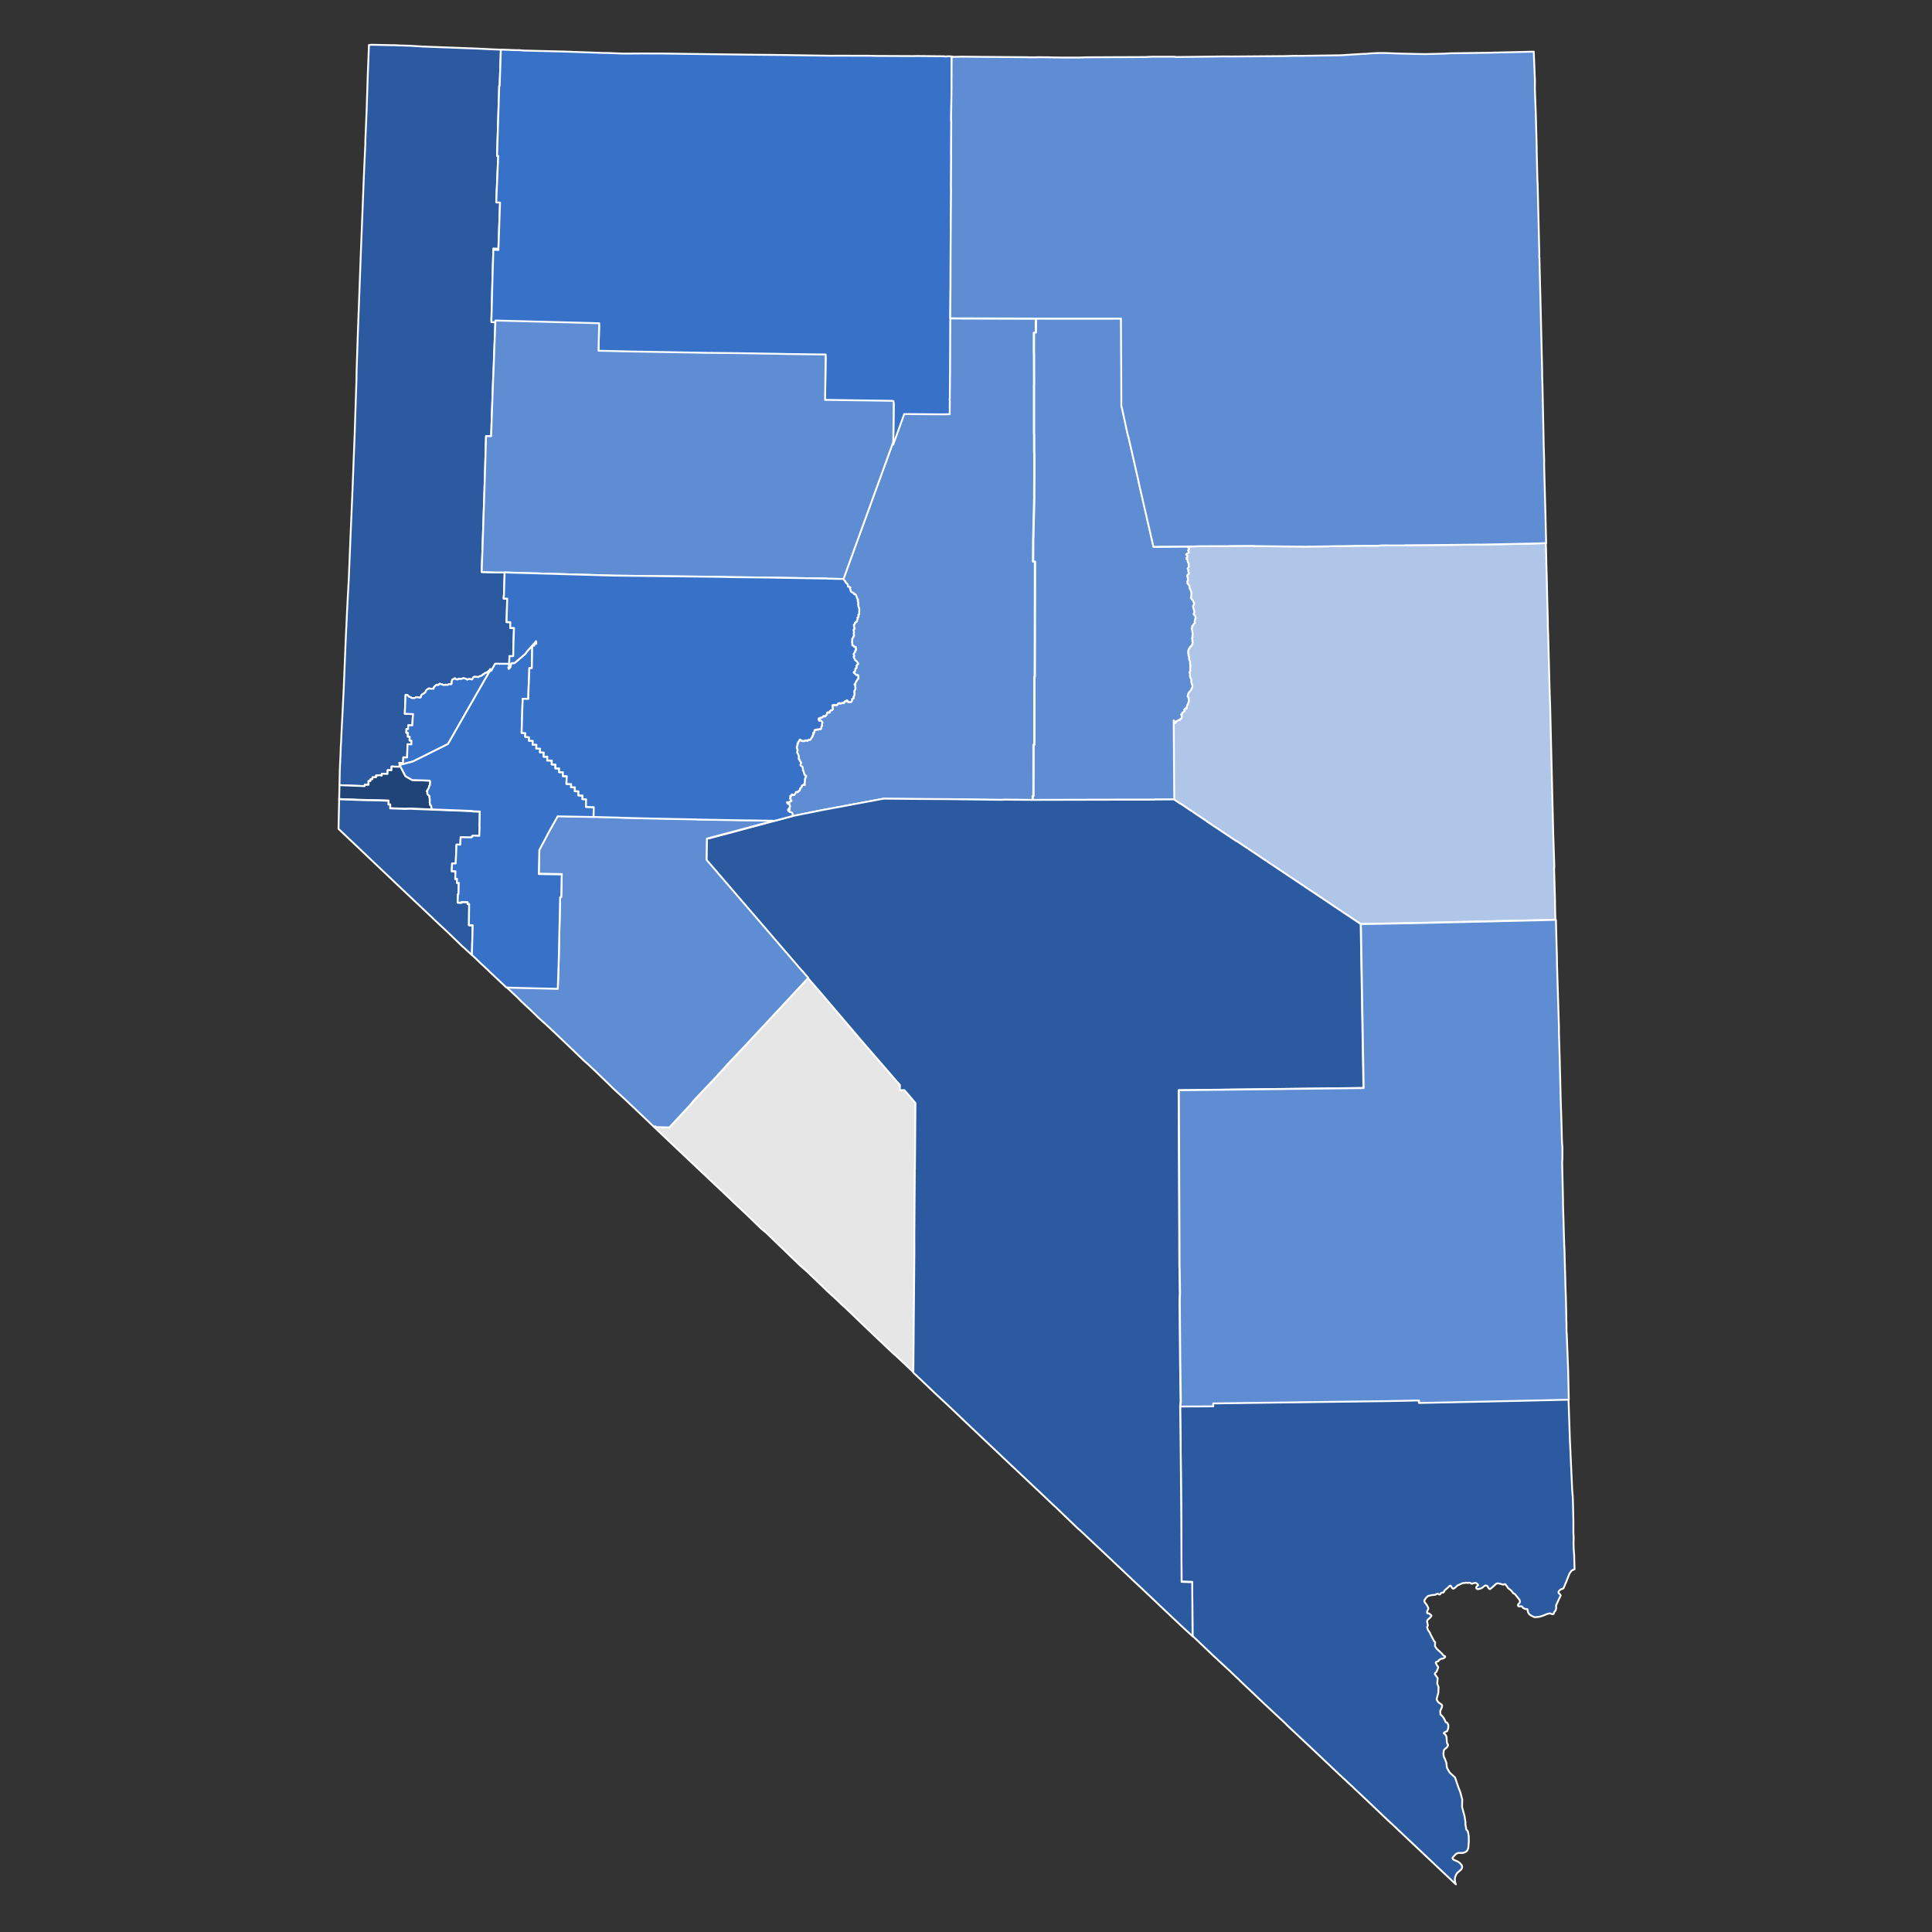 <?xml version="1.0" encoding="UTF-8" standalone="no"?>
<svg
   xmlns:dc="http://purl.org/dc/elements/1.1/"
   xmlns:cc="http://creativecommons.org/ns#"
   xmlns:rdf="http://www.w3.org/1999/02/22-rdf-syntax-ns#"
   xmlns:svg="http://www.w3.org/2000/svg"
   xmlns="http://www.w3.org/2000/svg"
   xmlns:sodipodi="http://sodipodi.sourceforge.net/DTD/sodipodi-0.dtd"
   xmlns:inkscape="http://www.inkscape.org/namespaces/inkscape"
   version="1.1"
   width="744"
   height="744"
   viewBox="0 0 744 744"
   xml:space="preserve"
   id="svg1167"
   sodipodi:docname="2014_Nevada_gubernatorial_election_results_map_by_county.svg"
   inkscape:version="0.92.3 (2405546, 2018-03-11)"><rect x="0" y="0" width="744" height="744" fill="#333333" stroke="none"/><sodipodi:namedview
   id="namedview1169"
   pagecolor="#ffffff"
   bordercolor="#000000"
   borderopacity="0.25"
   inkscape:showpageshadow="2"
   inkscape:pageopacity="0.0"
   inkscape:pagecheckerboard="0"
   inkscape:deskcolor="#d1d1d1"
   showgrid="false"
   inkscape:zoom="1.3293607"
   inkscape:cx="380.43304"
   inkscape:cy="402.02027"
   inkscape:window-width="2042"
   inkscape:window-height="1937"
   inkscape:window-x="1742"
   inkscape:window-y="0"
   inkscape:window-maximized="1"
   inkscape:current-layer="svg1167" />
<desc
   id="desc1110">Created with Fabric.js 3.5.0</desc>
<defs
   id="defs1112">
</defs>

<g
   transform="matrix(0.3 0 0 0.3 530.401 632.24)"
   id="518703"
   style="fill:#2c5aa0;fill-opacity:1">
<path
   style="stroke:rgb(255, 255, 255);stroke-width:2.362;stroke-dasharray:none;stroke-linecap:square;stroke-dashoffset:0;stroke-linejoin:round;stroke-miterlimit:4;is-custom-font:none;font-file-url:none;fill:#2c5aa0;fill-rule:evenodd;opacity:1;fill-opacity:1"
   transform=" translate(-1768.155, -2083.565)"
   d="m 1515 1781 l 15.32 -0.12 l 0.28 0.02 l 26.58 -0.16 l -0.06 -3.75 l 211.9 -2.83 l 6.6 -0.06 l 34.44 -0.66 l 0.82 -0.06 l 10.41 -0.2 l 0.12 3.23 l 68.46 -1.44 l 92.69 -2.04 l 17.54 -0.46 l 12.49 -0.26 l 0.98 -0.02 l 0.29 8.48 v 0.02 l 0.11 3.35 l 0.09 2.75 v 0.05 l 0.31 9.02 l 0.94 28.15 l 0.78 16.54 l 0.3 6.58 l 1.9 41.61 l 0.72 8.84 l 0.37 10.56 l 0.44 19.79 l 0.01 16.04 l 0.32 5.47 l -0.15 7.97 l 0.17 6.19 l 0.32 4.62 l 0.33 4.21 l 0.49 18.02 l -3.72 1.69 l -2.75 3.75 l -3.86 9.88 l -3.61 8.59 l -1.28 1.26 l -2.3 0.56 l -2.07 1.66 l -0.97 1.53 l 0.04 1.6 l 1.32 1.09 l 1.48 1.95 l -2.38 4.97 l -3.62 7.92 l 0.19 3.61 l -0.83 2.83 l -1.95 2.46 l -0.46 1.92 l -1.39 0.54 l -3.77 -1.27 l -3.7 1.06 l -4.39 1.82 l -4.7 1.53 l -5.34 0.58 l -1.51 -0.06 l -3.83 -1.79 l -2.43 -1.71 l -1.01 -1.12 l -1.22 -2.65 l 0.06 -1.39 l -0.58 -1.52 l -0.84 -0.32 l -1.16 0.27 l -0.56 -0.17 l -2.94 -1.33 l -0.73 -1.32 l -0.7 -0.54 l -1.05 -0.38 l -2.38 0.19 l -0.94 -0.21 l -0.47 -0.45 l -0.24 -0.49 l 0.01 -0.51 l 0.49 -1.39 l 1.32 -1.23 l 0.85 -2 l -0.81 -2.31 l -6.14 -7.59 l -1.61 -0.39 l -0.75 -1.21 l -2.18 -2.65 l -3.87 -3.04 l -2.03 -3.05 l -1.68 -2.02 l -0.88 0.06 l -0.35 0.03 l -1.31 0.57 l -4.64 -1.39 l -2.94 -0.34 l -1.66 0.67 l -3.18 3.04 l -4.43 3.71 l -0.93 -0.13 l -1.38 -1.63 l -1.26 -2.35 l -1.96 -0.51 l -1.37 0.3 l -4.06 3.18 l -4.07 1.13 l -1.61 -0.16 l -1.04 -0.89 l -0.23 -1.12 l 0.53 -1.05 l 1.06 -1 l 0.77 -0.5 l 0.01 -0.85 l -0.23 -0.43 l -1.96 -1.71 l -1.69 -0.32 l -3.95 1.11 l -0.95 -0.08 l -0.17 -0.41 l -1.74 -0.8 l -1.09 -0.01 l -1.49 0.42 l -1.82 -0.52 l -1.57 0.52 h -2.71 l -7.06 3.18 l -2.95 2.8 l -2.27 1.34 l -1.43 -0.65 l -1.69 -2.95 l -1.06 -0.42 l -7.08 6.26 l -1.05 2.17 l -0.59 0.5 l -2.05 0.15 l -0.87 0.64 l -1.24 1.45 l -0.79 0.26 l -0.66 -0.19 l -0.83 -0.55 l -0.98 -0.35 l -0.55 0.03 l -0.77 0.69 l -1.95 0.76 l -1.64 0.23 l -2.05 0.06 l -5.13 1.22 l -2.93 2.53 l -0.64 1.35 l -0.98 1.2 l -0.4 1.63 l 1.03 1.89 l 2.19 2.81 l 2.01 4.02 l -0.1 1.39 l -0.96 1.73 l -0.56 1.25 l 0.15 1.94 l 0.58 0.77 l 1.17 -0.22 l 0.89 0.19 l 1.36 1.43 l 1.08 0.61 l 0.45 0.75 l -0.2 0.61 l -1.65 2.02 l -2.13 1.89 l -0.95 0.83 l -0.59 1.15 l -0.11 1.15 l 1.02 4.83 l -1.02 2.38 l 0.93 3.16 l 3 4.47 l 0.11 0.86 l 2.65 4.97 l 2.2 4.27 l 1.39 1.25 l -0.16 5.3 l 2.32 3.5 l 6.22 5.61 l 1.68 2.22 l 1.33 1.06 l 1.1 0.34 l 0.45 0.88 l -0.26 0.62 l -1.9 1.43 l -3.36 0.68 l -2.55 1.6 l -0.77 1.43 l -0.92 0.28 l -1.6 0.4 l -0.78 1.21 l 1.22 2.75 l 1.66 2.32 l 0.33 0.5 l -0.24 1.2 l -1.96 4.8 l -1.67 1.51 l -0.58 1.36 l 3.73 5.3 l -0.55 7.11 l 1.65 4.37 l -0.29 7.51 l -2.04 7.47 l -0.01 1.11 l 1.2 2.37 l 1.99 1.98 l 3.03 1.89 l 0.74 1.29 l -0.39 2.47 l -0.26 0.57 l -1.79 4.01 l 0.26 4.46 l 3.3 3.17 l 1.21 2.08 l 1.36 2.49 l 0.56 1.66 l 0.36 0.5 l 0.49 0.26 l 0.44 0.01 l 0.71 0.38 l 0.63 0.83 l 1.1 2.08 l -0.16 4.44 l -1.39 3.56 l -0.44 0.23 l -0.81 0.18 l -1.04 0.63 l -0.59 0.24 l -1.3 0.97 l -0.18 0.21 l -0.02 0.2 l 0.25 0.36 l 0.93 0.7 l 0.42 0.2 l 0.46 0.42 l 0.61 0.89 l 0.52 1.07 l 0.42 1.59 l 0.4 6.11 l 0.54 2.08 l 0.79 0.96 l 0.15 0.67 l -0.27 1.31 l -1.36 2.05 l -2.9 2.28 l -0.91 1.5 l -0.39 3.96 l -0.06 0.59 l 0.24 1.69 l 0.26 1.75 l 1.35 2.67 l 1.9 4.96 l 0.64 5.83 l 0.69 1.75 l 2.88 5.01 l 6.99 6.48 l 4.6 13.51 l 2.08 5.16 l 2.51 9.49 l -0.24 9.52 l 3.11 11.57 l 1.28 8.14 l -0.06 2.75 l 1.14 6.8 l 1.44 1.23 l 0.79 1.77 l 0.05 0.36 l 0.01 0.01 l 0.86 5.37 l 0.03 3.79 l 0.02 3.08 l -0.59 6.91 v 0.04 l -0.11 1.25 l -1.53 3.39 l -0.98 0.69 l -1.53 1.06 l -3.12 0.96 h -0.44 l -0.92 -0.01 l -2.48 -0.04 l -1.91 -0.02 l -2.75 1.19 l -1.34 1.46 l -2.56 2.78 l -0.64 1.37 l 0.9 1.43 l 0.23 0.35 l 2.03 0.9 l 3.64 1.61 l 2.63 1.83 l 1.35 1.55 l 1.03 1.19 l 0.55 2.09 l -0.16 1.47 l -0.82 1.79 l -2.87 2.54 l -0.03 0.02 l -2.65 2.34 l -0.89 1.53 l -0.53 0.91 l -1.17 3.12 l -0.26 2.64 l 0.44 3.75 l 0.02 0.19 l 0.93 2.32 l -5.74 -5.4 l -0.05 -0.05 l -6.06 -5.71 l -10.75 -10.14 l -25.55 -24.13 l -0.22 -0.2 l -12.44 -11.74 h -0.01 l -21.37 -20.2 l -0.03 -0.01 l -4.7 -4.27 l -28.48 -27.12 l -15.16 -14.22 l -1.37 -1.45 l -6.4 -5.81 l -5.59 -5.38 l -0.28 -0.16 l -3.7 -3.46 l -0.15 -0.06 l -18.05 -17.1 l -12.85 -12.18 l -9.02 -8.47 l -17.55 -16.47 l -6.77 -6.36 l -0.1 -0.09 l -0.68 -0.69 l -2.93 -2.74 l -0.43 -0.33 l -1.9 -2.12 l -24.4 -22.72 l -13.58 -12.86 l -19.74 -18.72 l -1.3 -1.23 l -0.43 -0.61 l -5.47 -5.04 l -0.14 -0.12 l -0.09 -0.09 l -5.8 -5.63 l -5.61 -5.15 l -0.06 -0.07 l -16.92 -15.68 l -2.04 -1.95 l -24.17 -23.04 l -0.27 -44.17 l -0.07 -8.29 l -0.01 -0.6 l -0.11 -16.38 l -1.38 0.01 l -12.24 -0.41 l -0.12 -24.83 l -0.25 -53.19 l -0.47 -59.09 l -0.34 -34.91 l -0.68 -53.11"
   stroke-linecap="round"
   id="path1116" />
</g>
<g
   transform="matrix(0.3 0 0 0.3 350.91 218.445)"
   id="139644"
   style="fill:#5f8dd3;fill-opacity:1">
<path
   style="stroke:rgb(255, 255, 255);stroke-width:2.362;stroke-dasharray:none;stroke-linecap:square;stroke-dashoffset:0;stroke-linejoin:round;stroke-miterlimit:4;is-custom-font:none;font-file-url:none;fill:#5f8dd3;fill-rule:evenodd;opacity:1;fill-opacity:1"
   transform=" translate(-1169.8, -704.107)"
   d="m 1010 1006 l 0.77 -0.1 l 0.77 0.29 l 0.9 -0.16 l 0.89 0.24 l 0.2 -1.15 l 1.06 -0.63 l 1.13 -0.15 l 0.1 -0.16 l -0.68 -0.93 l -0.1 -0.5 l -0.7 -0.96 l -0.57 -0.3 l -0.1 -0.72 l 0.54 -0.36 l 0.59 -0.744 l -0.74 -1.254 l 0.03 -0.507 l 1.08 0.151 l 0.71 -0.825 l -0.02 -0.768 l 0.66 -0.611 l 0.5 0.108 l 1.05 0.694 l 0.37 0.061 l 1.06 -0.255 l 0.55 -0.85 l 0.81 -0.891 l 0.09 -0.835 l 0.75 -1.005 l 0.66 -0.25 l 0.91 0.183 l 0.31 -0.131 l 0.49 0.301 l 0.73 -0.78 l 0.04 -0.609 l 0.51 -0.513 l 1.22 -0.323 l -0.01 -0.745 l 0.21 -0.437 l -0.17 -1.21 l 0.69 -0.115 l 0.33 -0.606 l 1.36 -1.517 l -0.11 -0.882 l 0.3 -0.718 l 0.42 -0.3 l 1.23 -0.458 l 0.42 -0.311 l 0.75 0.212 l 0.97 0.012 l -0.63 -1.429 l 0.61 -1.358 l -0.3 -1.324 l 0.62 -0.997 l -0.37 -0.85 v -0.508 l 0.28 -0.798 l -0.05 -0.824 l 0.72 -0.635 l -0.03 -1.241 l 0.43 -0.164 l 0.46 -0.874 l -0.16 -0.578 l -0.45 -0.446 l -1.36 -0.468 l -0.19 -0.201 l -0.32 -1.358 l -0.52 -1.203 l 0.03 -0.789 l -0.45 -1.039 l 0.08 -0.264 l -1.06 -1.193 l 0.32 -0.96 l -0.17 -0.996 l -0.32 -0.527 l -0.21 -2.065 l -1.19 -0.888 l -1.03 -0.61 l -0.52 -0.705 l 0.27 -0.534 l 0.25 -1.679 l 0.57 -0.631 l -0.7 -1.021 l -0.14 -0.753 l -0.87 -0.651 l -0.21 -0.349 l -0.19 -1.358 l -0.5 -0.464 l -0.3 0.022 l -0.44 -0.671 l 0.32 -1.237 l 0.03 -0.71 l -0.31 -0.918 l 0.3 -0.47 l -0.14 -0.76 l -0.55 -0.576 l -0.02 -0.666 l -0.29 -0.41 l -0.17 -0.85 l -0.44 -0.208 l -0.46 -0.532 l -0.01 -0.994 l -0.19 -1.167 l 0.45 -0.582 l 0.38 -1.028 l -0.51 -0.572 l -0.06 -1.596 l -0.23 -0.36 l -0.62 -0.189 l 0.48 -1.6 l -0.34 -0.259 l 1 -1.841 l -0.22 -1.796 l 0.91 -0.516 l -0.06 -0.957 l 0.23 -0.861 l 0.78 -0.532 l 0.71 -1.343 l 0.01 -0.648 l 0.65 -0.484 l 0.32 -0.157 l 1.54 1.365 l 0.49 0.23 l 0.68 0.028 l 1.06 0.281 l 0.99 0.02 l 0.71 -0.21 l 1.13 -0.663 l 0.91 -0.025 l 1.37 0.249 l 0.5 0.385 l 0.55 -0.852 l 1.29 -0.462 l 0.46 0.178 l 1.36 -0.412 l 1.07 -1.168 l 0.06 -0.46 l 0.55 -1.066 l 0.62 -0.284 l 0.15 -0.605 l 0.56 -0.586 l -0.15 -0.983 l 0.46 -0.502 l 0.16 -0.604 l 0.67 -0.413 l 0.01 -0.485 l -0.37 -0.386 l -0.1 -0.76 l 0.26 -0.602 l 0.26 -0.18 l 1.14 -0.159 l 0.03 -0.969 l -0.17 -0.404 l 0.26 -0.638 l 0.08 -0.892 l 0.7 -0.514 l 1.18 0.04 l 0.3 -0.247 l 0.95 -0.073 l 0.63 -0.241 l 0.92 0.173 l 0.48 -0.189 l 0.41 0.142 l 1.11 -0.623 l 0.42 0.194 l 0.67 -0.015 l 0.86 -1.106 l -0.13 -1.577 l 0.77 -1.335 l 0.53 -0.346 l -0.31 -0.761 l 0.02 -0.862 l -0.15 -0.557 l 0.28 -1.185 l 0.52 -0.714 l -0.65 -0.757 l -0.67 -1.06 l -0.68 -0.429 l -1.15 -0.263 l -1.13 0.457 l 0.04 -0.473 l -0.47 -0.314 l -0.13 -0.55 l -0.29 -0.108 l -0.02 -0.697 l 0.33 -0.267 l -0.15 -0.859 l 1.47 0.174 l 0.74 -0.586 l 0.13 -0.553 l 0.64 -0.057 l 0.91 0.198 l 0.24 -0.375 l 0.66 -0.176 l 0.49 -0.403 l 0.45 -0.93 l 0.68 -0.367 l 1.3 0.136 l 0.23 0.267 l 0.77 -0.156 l 0.64 -0.482 l 0.34 -0.843 l 0.76 -0.603 l 0.17 -0.495 l 0.12 -2.003 l 0.79 -0.112 l 0.31 -0.388 l 0.29 0.178 l 0.53 -0.246 l 1.19 0.424 l 0.51 -0.269 l -0.19 -0.607 l 0.31 -0.393 l -0.11 -0.41 l 0.58 -0.418 l 0.04 -0.257 l 0.6 -0.63 l 1.86 -0.307 l 0.11 -0.57 l 0.73 -0.462 l 0.07 -0.94 l -0.51 -0.879 l 0.19 -1.073 l -0.18 -0.204 l 0.07 -1.074 l -0.43 -0.878 l 1.61 -0.284 l 0.47 0.039 l 0.55 -0.43 l 0.28 0.507 l 0.7 0.042 l 1.05 -0.223 l 1.17 -0.088 l 0.52 0.107 l 0.37 -0.903 l 0.93 -1.332 l 1.22 0.181 l 0.5 -0.464 l 0.52 -0.028 l 0.46 0.442 l 0.6 0.074 l 0.73 -0.227 l 0.5 -0.431 l 0.44 0.039 l 1.98 -0.314 l 0.55 0.476 l -0.05 -0.709 l 0.32 -0.742 l 0.79 -0.228 l -0.02 -0.543 l 0.53 -0.503 l 1.02 0.385 l 0.97 -1.413 l 0.88 0.722 l 1.16 1.606 l 0.5 0.209 l 1.29 -0.112 l 0.59 0.106 l 1.24 -0.524 l 0.4 -0.298 l 0.58 -0.867 l -0.14 -1.279 l 0.19 -1.039 l 0.81 -0.159 l 0.5 -0.532 l 0.65 -0.128 l 0.3 -1.24 l -0.64 -0.645 l 1.15 -1.264 l 0.09 -1.074 l -0.07 -0.672 l 0.45 -0.634 l 0.03 -0.571 l -0.56 -1.828 l 0.37 -1.045 l -0.27 -0.527 l 1 -1.337 l 0.19 -0.704 l 0.34 -0.535 l 0.16 -0.771 l -0.36 -0.673 l 0.24 -0.603 l -0.31 -0.471 l -0.19 -1.343 l 0.53 -1.305 l -1.43 -0.52 l 0.29 -0.266 l 1.16 -1.701 l 0.35 -1.37 l 0.42 -0.263 l 0.16 -0.6 l 0.71 -0.862 l 1.11 -1.928 l 0.81 -0.526 l 0.37 -0.565 l -0.36 -0.807 l 0.12 -1.07 l -0.28 -1.14 l 0.19 -0.5 l -0.82 -0.645 l -0.39 0.464 l -0.44 0.029 l -0.98 -0.48 l -0.44 -0.473 l -0.17 -0.504 l -0.62 0.093 l -0.2 -0.571 l -0.69 -0.711 l -0.93 -0.512 l -0.22 -0.805 l 0.1 -0.368 l 0.47 -0.362 l 0.73 -0.159 l 0.37 -0.933 l 0.53 -0.597 l -0.3 -1.113 l 0.03 -0.673 l 0.29 -0.67 l 0.99 -0.292 l 0.48 -0.365 l -0.07 -1.246 l 0.29 -0.434 l -0.54 -0.174 l -0.07 -0.842 l 0.71 -0.666 l 0.34 -0.871 l 1.21 -0.593 l 0.18 -0.436 l -0.04 -0.74 l -0.62 -0.41 l -0.28 -0.71 l -1.18 -1.728 l -0.52 -0.173 l -1.13 -0.819 l -0.61 -1.016 l 0.05 -0.437 l -0.28 -0.642 l -0.28 -0.104 l -0.49 -0.947 l -0.2 -0.742 l -0.36 -0.475 l 0.84 -0.799 l 0.12 -0.671 l -0.36 -0.946 l -0.39 -0.105 l -0.17 -0.978 l 0.21 -0.536 l 1.14 -1.805 l 0.44 -0.197 l 0.3 -1.141 l -0.15 -0.708 l 0.64 -0.734 l 0.46 -0.163 l -0.28 -0.373 l 0.54 -1.61 l -0.65 -0.41 l -0.09 -0.506 l 0.19 -1.276 l -0.73 0.329 l -0.85 -0.345 l -0.37 0.164 l -0.56 -0.813 l -0.18 -0.675 l -0.72 -0.142 l -0.26 -0.407 l -0.57 0.196 l -0.28 -0.306 l 0.17 -1.31 l -0.05 -0.875 l -0.33 -0.61 l 0.09 -0.773 l -0.28 -0.776 l 0.32 -0.569 l -0.1 -0.707 l 0.32 -0.703 l -0.35 -1.114 l 0.48 -0.803 l -0.18 -0.507 l 1.42 -1.734 l -0.07 -0.707 l 0.52 -0.163 l -0.07 -0.708 l 0.63 -0.8 l -0.68 -1.486 l 0.14 -1.275 l 0.37 -0.769 l -0.69 -2.998 l -0.02 -0.37 l 0.44 -0.129 l -0.02 -0.672 l 0.73 -0.497 l 0.36 0.004 l -0.07 -0.773 l -0.81 -1.722 l -0.09 -0.841 l 0.31 -0.266 l -0.47 -1.687 l 0.62 -0.193 l 0.71 -0.9 l -0.06 -1.378 l 0.85 -0.192 l 0.17 -0.872 l 0.44 0.005 l 1.43 -0.657 l 0.19 -0.805 l -0.28 -0.54 l 0.66 -1.505 l 0.45 -0.432 l -0.64 -1.049 l 0.14 -0.805 l 0.5 -0.297 l 0.41 0.038 l 0.14 -0.637 l 0.49 -0.331 l -0.17 -1.043 l -0.35 -1.247 l 0.7 -0.026 l 0.66 -0.766 l -0.05 -1.076 l -0.28 -0.406 l 0.32 -0.803 l -0.04 -1.109 l -0.2 -0.439 l 0.3 -1.24 l -0.01 -1.445 l -0.33 -0.81 l 0.16 -0.569 l -0.41 -0.139 l -0.27 -1.313 l -0.41 -0.845 l 0.04 -1.612 l -0.33 -0.306 l -0.09 -1.58 l 0.61 -0.867 l -0.45 -1.349 l -0.49 -0.509 l -0.23 -0.607 l 0.3 -0.804 l 0.39 -0.567 l -0.69 -0.309 l -0.18 -0.977 l -0.35 -0.776 l -0.51 -0.51 l -0.05 -0.538 l -0.35 -0.776 l 0.16 -0.536 l -0.33 -0.441 l -0.25 -1.044 l -0.41 -0.172 l -0.28 -0.742 l -0.41 -0.441 l -0.98 0.292 l -0.42 -0.139 l -0.19 -0.741 l -0.41 -0.341 l -0.46 -0.71 l -0.31 0.063 l -2.01 -1.147 l -0.41 0.012 l -0.18 -0.673 l -0.71 -0.848 l 0.19 -0.771 l -0.2 -0.506 l -0.69 -1.016 l -0.06 -1.244 l 0.52 -0.767 l -1 -0.683 l -0.9 -0.245 l -0.44 0.062 l -0.88 -0.412 l 0.02 -1.613 l -0.2 -0.742 l -1.09 -1.692 l -0.72 -0.176 l -1.25 -1.492 l 0.27 -0.804 l -0.7 -0.377 l -1.68 -2.001 l -0.25 -0.749 l 16.36 -45.18 l 19.88 -54.64 l 4.47 -12.4 l 2.95 -8.171 l 0.33 -0.712 l 19.84 -54.73 l 14.12 -38.98 l 49.98 0.386 l 4.2 -0.181 l 4.23 -0.007 v -1.444 l 0.1 -15.87 l -0.28 -1.616 l 0.3 -1.475 l 0.15 -18.67 l 0.03 -0.455 l -0.03 -0.953 l 0.02 -6.717 l 0.08 -0.806 l 0.29 -71.65 l 0.06 -0.421 l 1.1 -0.016 l 3.35 0.035 l 105.5 0.28 l -0.09 17.94 l -2.48 0.187 l -0.06 23.63 l 0.15 4.409 l 0.12 38.03 l -0.12 0.683 l -0.01 62.18 l 0.2 2.199 l 0.07 21.41 l 0.23 3.91 l -0.02 20.1 v 4.981 l -0.15 28 l 0.07 0.938 l -0.14 5.196 l -0.81 32.73 l -0.31 13.59 l -0.13 1.998 l -0.2 29.23 l 0.03 0.567 l 2.48 0.013 l -0.07 39.6 l 0.02 0.295 l -0.24 107.4 l -0.48 0.001 l -0.04 50.9 l -0.03 36.03 l 0.11 0.72 l -1.14 -0.004 l -0.13 66.03 l -1.02 0.03 l 0.01 4.932 l -36.12 -0.33 l -3.08 0.24 l -19.93 -0.24 l -48.92 -0.65 l -42.65 -0.24 l -40.43 -0.39 l -76.4 14.21 l -0.69 0.09 l -39.24 7.89 l -0.44 -0.32 l 0.24 -0.25 l -0.29 -0.56 l -0.27 -1.54 l -0.6 -1.05 l -0.57 -0.56 l -1.61 -0.74 l -1.08 -0.02 l -1.2 -1.31 l -0.37 0.06 l -0.27 -0.85 l -0.23 -0.17 l 0.17 -0.88 l 0.44 -0.35 l 0.74 0.56 l 0.43 0.07 l 0.42 -0.27 l 0.08 -0.68 l -0.26 -0.44 l -0.68 -0.38 l 0.75 -0.66 l 0.26 -0.49 l -0.26 -0.45 l 0.61 -0.64 l -0.03 -0.89 l -0.59 -0.99 l -0.27 -1.51 l -0.95 0.07 l -0.78 -0.1 l -1.1 -1.03 l -0.02 -0.78 l -0.22 -0.41"
   stroke-linecap="round"
   id="path1119" />
</g>
<g
   transform="matrix(0.3 0 0 0.3 525.364 282.471)"
   id="401158"
   style="fill:#afc6e9;fill-opacity:1">
<path
   style="stroke:rgb(255, 255, 255);stroke-width:2.362;stroke-dasharray:none;stroke-linecap:square;stroke-dashoffset:0;stroke-linejoin:round;stroke-miterlimit:4;is-custom-font:none;font-file-url:none;fill:#afc6e9;fill-rule:evenodd;opacity:1;fill-opacity:1"
   transform=" translate(-1751.365, -917.559)"
   d="m 1506 900.5 l 0.8 1.001 l 0.28 1.878 l 0.46 0.416 l 0.8 0.186 l 0.6 -1.172 l 0.31 -1.249 l 0.98 -0.246 l 0.58 -0.379 l 1.07 -0.247 l 0.92 -0.812 l 1.36 0.091 l 0.21 -1.207 l 1.24 -0.258 l 0.59 -1.326 l 0.11 -1.062 l 0.26 -0.499 l -0.02 -0.384 l -0.55 -0.968 l -0.44 -1.137 l 0.01 -0.362 l 1.03 -0.324 l 0.37 -0.285 l 0.09 -0.769 l -0.19 -0.597 l 0.9 -0.549 l 0.71 -0.197 l 0.68 -0.977 l 0.99 -0.313 l 0.2 -0.663 l -1.06 -1.001 l 0.7 -0.697 l 0.5 -0.942 l 1.78 0.068 l 0.38 -0.467 l 0.18 -0.441 l -0.7 -0.646 l 0.86 -0.63 l 0.21 -1.784 l 0.17 -0.622 l 0.49 -0.57 l 0.99 -2.809 l 0.62 -1.517 v -0.653 l 0.32 -0.918 l -0.48 -0.918 l -0.21 -1.305 l -0.08 -1.363 l -0.97 -0.563 l -0.3 -0.808 l 0.61 -1.439 l 0.01 -0.89 l 0.66 -1.688 l 0.39 -0.715 l 0.85 -0.687 l 0.54 -0.852 l 1.16 -1.142 l 0.63 -1.191 l 0.18 -0.972 l 0.65 -0.459 l 0.04 -0.688 l 0.41 -0.715 l 0.2 -1.153 l -0.18 -0.595 l 0.12 -0.542 l -0.31 -1.18 l -0.49 -0.49 l -0.49 -2.057 l -0.18 -1.328 l 0.25 -0.973 l -0.26 -0.537 l 0.03 -1.286 l -0.09 -0.528 l -0.9 -1.157 l -0.48 -1.181 l -0.23 -1.94 l 0.13 -1.13 l -0.14 -1.263 l -0.56 -1.429 l 0.21 -1.097 l 0.42 -0.659 l 0.48 -1.518 l -0.07 -0.937 l -0.22 -0.517 l 0.3 -0.861 l -0.35 -1.001 l 0.41 -0.986 l 0.04 -0.565 l -0.35 -0.968 l 0.08 -0.882 l -0.13 -1.308 l -0.17 -0.303 l 0.15 -1.808 l -0.44 -1.509 l -0.51 -1.181 l -0.53 -0.932 l 0.24 -2.429 l -0.12 -0.733 l -0.84 -1.629 l 0.41 -1.269 l -0.01 -0.35 l -0.74 -0.704 l -0.03 -0.327 l 0.1 -3.524 l 0.43 -1.088 l 0.13 -0.803 l 0.32 -0.376 l 0.3 -0.815 l 0.56 -0.266 l 0.27 -0.386 l 0.25 -1.188 l 0.34 -0.387 l 1.43 -0.692 l 0.19 -0.758 l 0.59 -0.851 l 0.58 -0.332 l -0.2 -1.182 l 0.19 -0.666 l 0.43 -0.658 l 0.09 -0.497 l -0.73 -1.582 l 0.53 -0.951 l -0.55 -0.671 l -0.05 -1.07 l -0.25 -1.372 l 0.82 -1.169 l -0.2 -0.753 l -0.16 -1.317 l 0.38 -0.905 l 0.1 -1.624 l -0.17 -0.753 l -0.47 -1.179 l 0.13 -0.88 l -0.37 -2.194 l -0.6 -1.2 l 0.54 -0.715 l 0.2 -1.14 l 0.06 -1.579 l 0.81 0.004 l 0.05 -0.451 l 1.28 -2.289 l 1.18 -0.519 l 0.21 -0.318 l -0.35 -1.292 l -0.08 -0.71 l 0.32 -1.513 l 0.19 -0.407 l -0.08 -1.025 l 0.95 -1.114 l -0.12 -1.283 l -0.37 -0.594 l -0.64 -2.101 l -0.22 -0.279 l -1.13 -0.688 l -0.22 -0.403 l 0.07 -0.598 l 0.66 -0.852 l -0.02 -0.519 l 0.34 -0.826 l -0.06 -0.439 l -0.47 -0.739 l 0.09 -0.712 l -0.09 -0.912 l -0.74 -1.39 l 0.15 -1.096 l -0.49 -0.411 l -0.2 -1.611 l 0.5 -1.607 l 0.76 -0.517 l 0.24 -1.483 l -0.14 -0.988 l -0.72 -0.645 l -0.22 -1.081 l -0.79 -1.885 l -0.91 -0.419 l -0.97 -1.387 l -0.34 -0.661 l -0.16 -0.596 l 0.29 -0.669 l 0.25 -2.18 l 0.19 -0.509 l -0.16 -0.991 l 0.24 -1.074 l -0.35 -1.316 l -0.14 -1.137 l -0.27 -0.55 l -0.85 -2.314 l -0.72 -0.939 l -0.22 -1.565 l 0.21 -0.769 l -0.87 -1.49 l -0.17 -1.013 l -0.88 -0.464 l -0.64 -0.522 l -0.31 -0.91 l 0.04 -1.366 l -0.39 -0.74 l 0.04 -0.248 l 1.07 -1.14 l 0.06 -0.384 l -0.28 -0.845 l 0.2 -2.088 l -0.69 -0.859 l -0.38 -1.393 l 0.06 -0.913 l 0.85 -1.239 l 1.23 -0.804 l 0.16 -0.892 l -0.33 -1.291 l -0.65 -1.063 l -0.06 -0.416 l 0.28 -1.21 l -0.14 -0.381 l -0.88 -1.387 l 0.94 -1.645 l 0.49 -0.4 l 0.26 -1.3 l -0.28 -1.055 l -0.04 -0.676 l 0.13 -1.444 l -0.98 -1.464 l 0.13 -0.486 l -0.62 -0.816 l 0.08 -1.364 l -0.26 -1.011 l -0.45 -0.716 l -0.86 -0.091 l -0.14 -1.384 l 0.92 -0.496 l 0.6 -0.672 l -0.29 -1.597 l -1.2 -1.168 l -0.36 -0.469 l 0.12 -0.34 l 1.3 -0.861 l 1.59 -0.752 l 0.42 -0.32 l 0.38 -0.613 l -0.83 -1.646 l -0.55 -0.557 l 0.78 -0.753 l 0.05 -0.497 l 0.72 -0.471 l 0.21 -0.363 l -0.08 -0.799 l -1.89 -1.316 l -0.68 -0.351 l -0.26 -0.543 l 11.71 -0.153 l 3.82 -0.207 l 38.39 -0.106 l 0.84 -0.17 l 13.64 -0.063 l 17.77 -0.126 l 0.58 0.28 l 65.22 0.765 l 30.95 -0.443 l 1.47 -0.103 l 27 -0.355 l 0.85 -0.052 l 0.91 0.037 l 2.01 -0.194 l 30.21 -0.083 l 5 -0.428 l 29.28 0.027 l -0.01 -0.226 l 7.5 -0.02 l 49.55 -0.379 l 39.7 -0.501 l 1.95 0.143 l 0.25 -0.075 l 61.37 -1.271 l 0.85 0.025 l 20.48 -0.653 l 0.1 4.268 l 0.15 2.125 l 0.5 22.76 l 0.37 11.16 l 0.13 5.479 l 0.55 25.02 v 0.02 l 0.76 28.55 l 0.1 9.026 l 0.19 4.954 l 0.26 6.712 l 0.29 11.63 l 1.57 61.14 l 0.55 14.37 l 3.99 166 l 1.43 42.58 l -0.1 0.84 l -0.24 0.43 l 1.22 41.96 l 0.03 6.97 l 0.44 17.41 l -28.59 0.78 l -0.47 -0.04 l -151.9 3.5 l -59.1 1.09 l -10.23 0.17 l -12.93 -8.65 l -19.53 -13.03 l -0.79 -0.39 l -2.38 -1.76 l -123.2 -82.42 l -0.45 0.01 l -37.18 -24.76 l -2.16 -1.65 l -31.26 -20.94 l -1.63 -0.91 l -8.2 -5.46 l -0.51 -71.58 l -0.02 -1.48 l -0.19 -28.54"
   stroke-linecap="round"
   id="path1122" />
</g>
<g
   transform="matrix(0.3 0 0 0.3 164.327 159.993)"
   id="365611"
   style="fill:#2c5aa0;fill-opacity:1">
<path
   style="stroke:rgb(255, 255, 255);stroke-width:2.362;stroke-dasharray:none;stroke-linecap:square;stroke-dashoffset:0;stroke-linejoin:round;stroke-miterlimit:4;is-custom-font:none;font-file-url:none;fill:#2c5aa0;fill-rule:evenodd;opacity:1;fill-opacity:1"
   transform=" translate(-547.8, -509.234)"
   d="m 436.3 962.7 l 0.24 -5.234 l 0.031 -0.681 l 0.41 -8.924 l 0.087 -1.904 l 0.035 -0.758 l 0.161 -3.504 l 0.214 -7.417 l 0.006 -0.168 l 0.057 -0.839 l 0.002 -0.035 l 0.339 -4.705 l 0.646 -14.91 l 0.244 -4.605 l 0.203 -3.831 l 0.799 -15.09 l 0.001 -0.024 l 0.304 -6.103 l 0.397 -7.98 l 0.127 -2.541 l 0.014 -0.288 l 0.005 -0.095 l 0.01 -0.201 l 0.133 -2.673 l 0.017 -0.355 l 0.485 -9.739 l 0.039 -0.78 l 0.035 -0.698 l 0.133 -3.315 l 0.783 -19.5 l 0.391 -9.723 l 0.195 -4.867 l 0.315 -7.838 l 0.008 -0.21 l 0.649 -16.16 v -0.001 l 0.195 -3.95 l 0.758 -15.36 l -0.017 -0.277 l 1.136 -23.7 l 1.301 -24.19 l 0.595 -11.07 l 1.572 -38.71 l 0.1 -1.826 l 0.17 -4.817 l 0.002 -0.066 l 0.474 -11.61 l 0.476 -10.9 l 1.517 -34.79 l 0.014 -0.359 l 0.75 -19.38 l 0.008 -0.197 l 1.062 -27.03 l 1.288 -32.77 l 2.434 -74.27 l 0.131 -9.719 l 0.332 -9.952 l 0.97 -29.02 l 0.02 -0.523 l 0.04 -1.898 l 1.731 -46.64 l 2.146 -57.81 l 4.172 -106.2 l 0.893 -19.46 l 0.94 -20.48 l -0.066 -2.065 l 1.754 -42.02 l 1.363 -42.03 l 1.57 -40.23 l 3.15 -0.318 l 27.77 0.587 l 0.789 -0.12 l 6.022 0.343 l 14.76 0.448 l 16.13 0.996 l 70.52 2.658 l 21.17 1.041 l 0.014 0.001 l 9.015 0.34 l -1.588 46.17 l -0.537 -0.016 l -2.789 89.55 l 1.497 -0.065 l -2.551 59.28 l 4.891 0.092 l -2.133 60.55 l -6.427 -0.392 l -1.121 36.81 l -1.415 55.52 l 5.144 0.164 l -0.112 1.158 l 0.125 0.689 l -0.074 0.382 l -2.566 68.48 l -0.198 1.971 l -1.915 53.62 l -0.275 8.612 l -0.434 13.59 l -6.534 -0.031 l -2.077 69.27 l -1.733 51.72 l -1.814 53.39 l 22.81 0.66 l 0.238 -0.157 l 6.441 0.134 l -0.879 28.64 l -0.279 2.453 l -0.092 2.458 l 4.53 0.132 l -0.869 30.06 l 4.865 0.134 l -0.202 7.313 l 4.874 0.12 l -0.707 21.99 l -0.285 14.22 l -4.848 -0.152 l -0.296 9.944 l -17.07 -0.097 l -0.345 -0.026 l -0.626 0.142 l -3.811 6.819 l -0.215 0.374 l -0.959 1.711 l -1.756 0.186 l 1.053 -1.834 l -0.663 -0.618 l -0.509 1.212 l -0.065 0.719 l -0.762 0.211 l -0.579 0.448 l -0.514 0.094 l -0.72 1.074 l -0.857 0.132 l -0.453 0.663 l -1.8 0.653 l -0.085 0.05 l -0.421 -0.155 l -0.003 0.073 l -0.606 0.473 l -1.053 1.311 l -0.899 -0.096 l -1.225 1.303 l -1.676 0.945 l -1.026 0.01 l -0.986 0.459 l -0.927 0.803 l -0.509 -0.002 l -1.323 -0.388 l -1.064 -0.025 l -1.187 0.116 l -0.667 -0.267 l -0.713 0.398 l -0.977 0.35 l -0.663 0.921 l -0.294 0.907 l -0.394 0.75 l -0.383 0.255 l -0.606 -0.052 l -0.787 -0.324 l -1.437 -0.222 l -2.037 0.098 l -0.592 0.357 l -0.193 0.342 l -0.665 0.007 l -0.732 -0.599 l -1.809 -0.874 l -2.234 -0.35 l -1.492 0.471 l -0.768 0.368 l -1.184 0.1 l -0.621 -0.098 l -0.97 0.177 l -0.89 -0.278 l -0.864 0.188 l -0.461 0.653 l -0.869 0.016 l -0.508 -0.25 l -0.602 -0.024 l -0.813 -0.318 l -0.134 -0.52 l -0.356 -0.351 l -0.916 0.052 l -1.344 1.085 l -0.777 0.417 l -0.633 0.082 l -0.292 1.136 l -0.07 0.95 l -0.253 -0.078 l -0.352 0.713 l 0.122 1.648 l 0.303 0.358 l -0.566 0.662 l -0.339 0.637 l -0.534 0.079 l -0.394 -0.518 l -1.298 0.161 l -1.191 0.3 l -0.683 0.657 l -0.444 0.201 l -1.18 -0.155 l -1.116 -0.331 l -0.281 0.379 l -0.646 -0.232 l -0.28 0.402 l -0.63 0.012 l -0.531 -0.334 l -0.624 -0.007 l -0.368 0.287 l -0.892 -0.641 l -1.123 -0.1 l -0.904 -0.268 l -0.743 -0.481 l -0.793 -0.136 l -0.514 0.22 l -0.442 0.7 l -1.085 0.927 l -0.406 0.019 l -0.761 -0.651 l -0.683 0.092 l -1.058 0.686 l -1.053 0.956 l -1.599 1.706 l -0.318 0.546 l 0.164 0.844 l -0.463 0.511 l -0.858 -0.253 l -0.84 0.021 l -1.08 0.208 l -0.941 -0.357 l -1.132 0.045 l -1 -0.231 l -0.887 0.831 l -0.936 0.223 l -1.563 1.595 l -0.418 0.749 l -0.213 0.772 l -0.506 0.847 l -0.645 0.704 l -0.729 0.201 l -0.686 0.831 l -1.38 0.51 l -1.02 0.779 l -0.832 1.292 l -0.209 1.618 l -0.831 0.852 l -1.1 0.092 l -0.911 -0.185 l -0.808 -0.522 l -0.833 0.191 l -0.468 -0.188 l -1.324 -0.039 l -0.94 0.779 l -1.437 0.585 l -1.104 -0.125 l -1.9 0.01 l -0.587 -0.243 l -0.875 -0.819 l -0.87 -0.358 l -1.084 -0.204 l -1.277 -1.056 l -0.642 -0.921 l -0.829 -0.536 l -1.92 -0.065 l -0.047 1.209 l -0.354 9.112 l -0.534 12.33 l -0.048 1.144 l 0.014 0.565 l 10.68 0.366 l -0.58 5.368 l -0.066 2.29 l -0.398 6.884 l -5.167 -0.3 l -0.244 4.998 l -2.135 -0.074 l -0.117 4.328 l -0.04 0.544 l 2.056 0.061 l -0.02 1.69 l -0.149 3.161 l 2.458 0.034 l -0.129 3.407 l -0.049 1.489 l 1.906 0.1 l 0.52 0.027 l -0.086 4.885 l -4.929 -0.208 l -0.54 14.9 l -0.07 2.151 l -4.821 -0.18 l -0.403 7.3 l -1.232 0.005 l -3.348 -0.176 l 0.274 2.801 l -0.77 2.187 l -7.248 -0.183 l -0.498 -0.114 l -1.859 -0.078 l -0.192 4.865 l -4.885 -0.154 l -0.174 4.883 l -7.31 -0.247 l -0.086 2.417 l -1.366 -0.191 l -0.059 0.009 l -0.313 -0.25 l -1.031 -0.135 l -2.097 0.095 l -0.011 0.3 l -2.404 -0.075 l -0.084 2.406 l -4.497 -0.15 l -0.081 2.56 l -2.451 -0.046 l -0.091 2.439 l -2.418 -0.05 l -0.071 4.869 l -3.583 -0.03 l -1.306 -0.071 l -0.064 1.813 l -0.485 -0.019 l -31 -1.225 l -0.845 -0.005 l 0.391 -17.61 l 0.027 -1.251 l 0.001 -0.009 l 0.006 -0.286 l 0.019 -0.866 l 0.046 -1.16"
   stroke-linecap="round"
   id="path1125" />
</g>
<g
   transform="matrix(0.3 0 0 0.3 429.104 215.366)"
   id="968113"
   style="fill:#5f8dd3;fill-opacity:1">
<path
   style="stroke:rgb(255, 255, 255);stroke-width:2.362;stroke-dasharray:none;stroke-linecap:square;stroke-dashoffset:0;stroke-linejoin:round;stroke-miterlimit:4;is-custom-font:none;font-file-url:none;fill:#5f8dd3;fill-rule:evenodd;opacity:1;fill-opacity:1"
   transform=" translate(-1430.48, -693.844)"
   d="m 1326 997.8 l 1.02 -0.03 l 0.13 -66.03 l 1.14 0.004 l -0.11 -0.72 l 0.03 -36.03 l 0.04 -50.9 l 0.48 -0.001 l 0.24 -107.4 l -0.02 -0.295 l 0.07 -39.6 l -2.48 -0.013 l -0.03 -0.567 l 0.2 -29.23 l 0.13 -1.998 l 0.31 -13.59 l 0.81 -32.73 l 0.14 -5.196 l -0.07 -0.938 l 0.15 -28 v -4.981 l 0.02 -20.1 l -0.23 -3.91 l -0.07 -21.41 l -0.2 -2.199 l 0.01 -62.18 l 0.12 -0.683 l -0.12 -38.03 l -0.15 -4.409 l 0.06 -23.63 l 2.48 -0.187 l 0.09 -17.94 l 72.62 0.051 l 2.77 -0.007 l 33.79 -0.053 l 0.04 0.898 v 1.095 l 0.46 95.78 l 0.02 14.35 l 0.09 0.347 l 1.12 4.549 l 7.12 32.76 l 0.87 2.797 l 7.57 33.02 l 5.51 24.39 v 0.402 l 18.92 82.69 l 9.1 -0.159 l 33.7 -0.279 l 0.26 0.543 l 0.68 0.351 l 1.89 1.316 l 0.08 0.799 l -0.21 0.363 l -0.72 0.471 l -0.05 0.497 l -0.78 0.753 l 0.55 0.557 l 0.83 1.646 l -0.38 0.613 l -0.42 0.32 l -1.59 0.752 l -1.3 0.861 l -0.12 0.34 l 0.36 0.469 l 1.2 1.168 l 0.29 1.597 l -0.6 0.672 l -0.92 0.496 l 0.14 1.384 l 0.86 0.091 l 0.45 0.716 l 0.26 1.011 l -0.08 1.364 l 0.62 0.816 l -0.13 0.486 l 0.98 1.464 l -0.13 1.444 l 0.04 0.676 l 0.28 1.055 l -0.26 1.3 l -0.49 0.4 l -0.94 1.645 l 0.88 1.387 l 0.14 0.381 l -0.28 1.21 l 0.06 0.416 l 0.65 1.063 l 0.33 1.291 l -0.16 0.892 l -1.23 0.804 l -0.85 1.239 l -0.06 0.913 l 0.38 1.393 l 0.69 0.859 l -0.2 2.088 l 0.28 0.845 l -0.06 0.384 l -1.07 1.14 l -0.04 0.248 l 0.39 0.74 l -0.04 1.366 l 0.31 0.91 l 0.64 0.522 l 0.88 0.464 l 0.17 1.013 l 0.87 1.49 l -0.21 0.769 l 0.22 1.565 l 0.72 0.939 l 0.85 2.314 l 0.27 0.55 l 0.14 1.137 l 0.35 1.316 l -0.24 1.074 l 0.16 0.991 l -0.19 0.509 l -0.25 2.18 l -0.29 0.669 l 0.16 0.596 l 0.34 0.661 l 0.97 1.387 l 0.91 0.419 l 0.79 1.885 l 0.22 1.081 l 0.72 0.645 l 0.14 0.988 l -0.24 1.483 l -0.76 0.517 l -0.5 1.607 l 0.2 1.611 l 0.49 0.411 l -0.15 1.096 l 0.74 1.39 l 0.09 0.912 l -0.09 0.712 l 0.47 0.739 l 0.06 0.439 l -0.34 0.826 l 0.02 0.519 l -0.66 0.852 l -0.07 0.598 l 0.22 0.403 l 1.13 0.688 l 0.22 0.279 l 0.64 2.101 l 0.37 0.594 l 0.12 1.283 l -0.95 1.114 l 0.08 1.025 l -0.19 0.407 l -0.32 1.513 l 0.08 0.71 l 0.35 1.292 l -0.21 0.318 l -1.18 0.519 l -1.28 2.289 l -0.05 0.451 l -0.81 -0.004 l -0.06 1.579 l -0.2 1.14 l -0.54 0.715 l 0.6 1.2 l 0.37 2.194 l -0.13 0.88 l 0.47 1.179 l 0.17 0.753 l -0.1 1.624 l -0.38 0.905 l 0.16 1.317 l 0.2 0.753 l -0.82 1.169 l 0.25 1.372 l 0.05 1.07 l 0.55 0.671 l -0.53 0.951 l 0.73 1.582 l -0.09 0.497 l -0.43 0.658 l -0.19 0.666 l 0.2 1.182 l -0.58 0.332 l -0.59 0.851 l -0.19 0.758 l -1.43 0.692 l -0.34 0.387 l -0.25 1.188 l -0.27 0.386 l -0.56 0.266 l -0.3 0.815 l -0.32 0.376 l -0.13 0.803 l -0.43 1.088 l -0.1 3.524 l 0.03 0.327 l 0.74 0.704 l 0.01 0.35 l -0.41 1.269 l 0.84 1.629 l 0.12 0.733 l -0.24 2.429 l 0.53 0.932 l 0.51 1.181 l 0.44 1.509 l -0.15 1.808 l 0.17 0.303 l 0.13 1.308 l -0.08 0.882 l 0.35 0.968 l -0.04 0.565 l -0.41 0.986 l 0.35 1.001 l -0.3 0.861 l 0.22 0.517 l 0.07 0.937 l -0.48 1.518 l -0.42 0.659 l -0.21 1.097 l 0.56 1.429 l 0.14 1.263 l -0.13 1.13 l 0.23 1.94 l 0.48 1.181 l 0.9 1.157 l 0.09 0.528 l -0.03 1.286 l 0.26 0.537 l -0.25 0.973 l 0.18 1.328 l 0.49 2.057 l 0.49 0.49 l 0.31 1.18 l -0.12 0.542 l 0.18 0.595 l -0.2 1.153 l -0.41 0.715 l -0.04 0.688 l -0.65 0.459 l -0.18 0.972 l -0.63 1.191 l -1.16 1.142 l -0.54 0.852 l -0.85 0.687 l -0.39 0.715 l -0.66 1.688 l -0.01 0.89 l -0.61 1.439 l 0.3 0.808 l 0.97 0.563 l 0.08 1.363 l 0.21 1.305 l 0.48 0.918 l -0.32 0.918 v 0.653 l -0.62 1.517 l -0.99 2.809 l -0.49 0.57 l -0.17 0.622 l -0.21 1.784 l -0.86 0.63 l 0.7 0.646 l -0.18 0.441 l -0.38 0.467 l -1.78 -0.068 l -0.5 0.942 l -0.7 0.697 l 1.06 1.001 l -0.2 0.663 l -0.99 0.313 l -0.68 0.977 l -0.71 0.197 l -0.9 0.549 l 0.19 0.597 l -0.09 0.769 l -0.37 0.285 l -1.03 0.324 l -0.01 0.362 l 0.44 1.137 l 0.55 0.968 l 0.02 0.384 l -0.26 0.499 l -0.11 1.062 l -0.59 1.326 l -1.24 0.258 l -0.21 1.207 l -1.36 -0.091 l -0.92 0.812 l -1.07 0.247 l -0.58 0.379 l -0.98 0.246 l -0.31 1.249 l -0.6 1.172 l -0.8 -0.186 l -0.46 -0.416 l -0.28 -1.878 l -0.8 -1.001 l 0.19 28.54 l 0.02 1.48 l 0.51 71.58 l -24.53 0.15 l -0.36 0.21 l -32.33 0.01 l -28.55 0.07 l -95.68 0.21 l -0.01 -4.932"
   stroke-linecap="round"
   id="path1128" />
</g>
<g
   transform="matrix(0.3 0 0 0.3 302.115 452.524)"
   id="498231"
   style="fill:#e6e6e6;fill-opacity:1">
<path
   style="stroke:rgb(255, 255, 255);stroke-width:2.362;stroke-dasharray:none;stroke-linecap:square;stroke-dashoffset:0;stroke-linejoin:round;stroke-miterlimit:4;is-custom-font:none;font-file-url:none;fill:#e6e6e6;fill-rule:evenodd;opacity:1;fill-opacity:1"
   transform=" translate(-1007.133, -1484.455)"
   d="m 841.6 1422 l 0.758 0.9 l 16.91 0.4 l 27.33 -29.48 l 0.388 -0.57 l 4.11 -5.01 l 29.39 -30.96 l 0.87 -1.14 l 8.469 -9.19 l 3.462 -4.02 l 0.243 -0.2 l 20.74 -21.99 l 0.307 -0.23 l 83 -89.13 l 16.95 19.59 l 46.98 55.15 l 11.41 13.29 l 22.78 26.29 l 16.24 18.82 l 0.42 0.53 l 0.75 0.64 l 2.24 2.6 l -0.05 0.34 l 0.04 0.35 l -0.09 5.95 l 5.79 -0.03 l 0.31 0.33 l 0.45 0.5 l 13.38 15.62 l 0.11 0.59 l -0.67 83.98 l -0.13 0.89 l -0.05 7.08 l -0.57 76 l 0.04 23.64 l -1.31 154 l -21.12 -19.99 l -5.65 -4.97 l -5.35 -5.06 l -23.98 -22.73 l -27.46 -26.37 l -5.61 -5.4 l -0.22 0.03 l -10.62 -10.08 l -10.77 -9.86 l -26.31 -25.35 l -8.42 -7.34 l -31.83 -30.68 l -8.823 -8.53 l -2.582 -2.5 l -7.585 -6.36 l -18.66 -18.16 l -0.089 -0.09 l -1.984 -1.85 l -14.89 -13.87 h 0.013 l -3.256 -3.3 l -5.323 -5.01 l -7.49 -7.05 l -39.36 -37.16 l -46.25 -43.8 l 2.625 -0.04"
   stroke-linecap="round"
   id="path1131" />
</g>
<g
   transform="matrix(0.3 0 0 0.302 277.876 95.155)"
   id="720994"
   style="fill:#3771c8;fill-opacity:1">
<path
   style="stroke:rgb(255, 255, 255);stroke-width:2.362;stroke-dasharray:none;stroke-linecap:square;stroke-dashoffset:0;stroke-linejoin:round;stroke-miterlimit:4;is-custom-font:none;font-file-url:none;fill:#3771c8;fill-rule:evenodd;opacity:1;fill-opacity:1"
   transform=" translate(-926.315, -291.589)"
   d="m 633.4 294.9 l 6.427 0.392 l 2.133 -60.55 l -4.891 -0.092 l 2.551 -59.28 l -1.497 0.065 l 2.789 -89.55 l 0.537 0.016 l 1.588 -46.17 l 18.35 0.682 l 4.811 0.02 l 5.91 0.524 l 52.01 1.275 l 43 1.529 l 8.535 0.294 l 4.616 0.022 l 0.342 0.001 l 19.93 0.789 l 12.99 -0.079 l 10.77 -0.071 l 15.01 0.03 l 10.3 0.015 l 76.22 1.017 l 0.045 0.001 l 18.38 0.231 l 62.87 0.677 l 34.05 0.526 l 19.97 0.285 l 8.1 0.111 l 0.56 -0.116 l 2.64 0.009 l 20.84 0.058 l 21.87 0.04 l 9.9 0.223 l 46.71 0.207 l 4.96 -0.128 l 32.42 0.336 l 3.32 0.069 l 1.63 0.315 l 2.01 -0.293 l 3.69 0.021 l 1.98 0.19 l 0.02 0.004 l -0.13 10.62 l -0.05 16.44 l -0.05 0.538 l 0.04 13.88 l -0.03 0.397 l -0.55 37.36 l 0.11 3.656 l 0.09 1.041 l -0.19 42.05 l 0.07 0.834 l -0.25 41.21 l 0.16 1.916 l -0.24 24.13 l -0.42 58.03 l -0.1 42.03 l -0.37 41.91 l -0.06 0.421 l -0.29 71.65 l -0.08 0.806 l -0.02 6.717 l 0.03 0.953 l -0.03 0.455 l -0.15 18.67 l -0.3 1.475 l 0.28 1.616 l -0.1 15.87 v 1.444 l -4.23 0.007 l -4.2 0.181 l -49.98 -0.386 l -14.12 38.98 l 0.46 -32.9 l 0.14 -17.55 l -0.29 -2.048 l -2.11 -0.418 l -80.99 -1.159 l -4.71 -0.018 l 0.66 -48.73 l 0.11 -9.582 l -23.89 -0.234 l -4.6 -0.095 l -12.42 -0.143 l -6.7 -0.111 l -0.16 0.037 l -5.31 -0.136 l -12.32 -0.264 l -13.22 -0.161 l -0.155 -0.002 l -12.12 -0.222 l -0.164 -0.045 l -34.83 -0.481 l -28.35 -0.264 l -0.63 -0.047 l -90.88 -1.594 l -0.952 0.011 l -44.9 -1.066 l 0.889 -35.26 l -22.31 -0.628 l -110.4 -2.872 l -0.506 -0.054 l -5.144 -0.164 l 1.415 -55.52 l 1.121 -36.81"
   stroke-linecap="round"
   id="path1134" />
</g>
<g
   transform="matrix(0.3 0 0 0.3 398.536 468.834)"
   id="973857"
   style="fill:#2c5aa0;fill-opacity:1">
<path
   style="stroke:rgb(255, 255, 255);stroke-width:2.362;stroke-dasharray:none;stroke-linecap:square;stroke-dashoffset:0;stroke-linejoin:round;stroke-miterlimit:4;is-custom-font:none;font-file-url:none;fill:#2c5aa0;fill-rule:evenodd;opacity:1;fill-opacity:1"
   transform=" translate(-1328.543, -1538.8)"
   d="m 907.4 1053 l 18.52 -4.98 l 0.508 -0.06 l 68.12 -18.28 l 23.56 -6.3 l 39.24 -7.89 l 0.69 -0.09 l 76.4 -14.21 l 40.43 0.39 l 42.65 0.24 l 48.92 0.65 l 19.93 0.24 l 3.08 -0.24 l 36.12 0.33 l 124.2 -0.28 l 32.33 -0.01 l 0.36 -0.21 l 24.53 -0.15 l 8.2 5.46 l 1.63 0.91 l 31.26 20.94 l 2.16 1.65 l 37.18 24.76 l 0.45 -0.01 l 123.2 82.42 l 2.38 1.76 l 0.79 0.39 l 19.53 13.03 l 12.93 8.65 l 1 59.57 l 2.3 138.1 l 0.21 12.77 l -237 2.86 h -0.2 l 0.48 114 l 0.42 112.9 l 0.19 2.29 l 0.44 31.32 l -0.34 8.48 l 0.64 80.37 l 0.74 50.07 l -0.62 6.6 l 0.68 53.11 l 0.34 34.91 l 0.47 59.09 l 0.25 53.19 l 0.12 24.83 l 12.24 0.41 l 1.38 -0.01 l 0.11 16.38 l 0.01 0.6 l 0.07 8.29 l 0.27 44.17 l -1.91 -1.82 l -11.02 -10.11 l -0.43 -0.41 l -5.04 -4.73 l -13.64 -12.88 l -3.56 -3.37 l -0.92 -0.88 l -31.46 -29.81 l -0.99 -0.85 l -3.11 -2.93 l -22.2 -20.97 l -16.7 -15.82 l -34.07 -32.05 l -1.22 -0.8 l -29.33 -28.26 l -3.44 -3.06 l -11.15 -10.67 l -45.58 -42.92 l -48.32 -45.75 l -10.4 -9.88 l -19.6 -18.66 l -17.08 -15.89 l -0.6 -0.56 l -17.5 -16.72 l -9.11 -8.62 l 1.31 -154 l -0.04 -23.64 l 0.57 -76 l 0.05 -7.08 l 0.13 -0.89 l 0.67 -83.98 l -0.11 -0.59 l -13.38 -15.62 l -0.45 -0.5 l -0.31 -0.33 l -1.82 0.01 l -3.97 0.02 l 0.09 -5.95 l -0.04 -0.35 l 0.05 -0.34 l -2.24 -2.6 l -0.75 -0.64 l -0.42 -0.53 l -16.24 -18.82 l -22.78 -26.29 l -11.41 -13.29 l -46.98 -55.15 l -16.95 -19.59 l -7.61 -8.88 h -0.24 l -77.64 -90.24 l -45.13 -52.51 l 0.492 -27.16"
   stroke-linecap="round"
   id="path1137" />
</g>
<g
   transform="matrix(0.3 0 0 0.3 148.421 303.15)"
   id="805563"
   style="fill:#214478;fill-opacity:1">
<path
   style="stroke:rgb(255, 255, 255);stroke-width:2.362;stroke-dasharray:none;stroke-linecap:square;stroke-dashoffset:0;stroke-linejoin:round;stroke-miterlimit:4;is-custom-font:none;font-file-url:none;fill:#214478;fill-rule:evenodd;opacity:1;fill-opacity:1"
   transform=" translate(-494.781, -986.515)"
   d="m 435.8 983.9 l 0.845 0.005 l 17.26 0.681 l 14.22 0.563 l 0.064 -1.813 l 1.306 0.071 l 3.583 0.03 l 0.071 -4.869 l 2.418 0.05 l 0.091 -2.439 l 2.451 0.046 l 0.081 -2.56 l 4.497 0.15 l 0.084 -2.406 l 2.404 0.075 l 0.011 -0.3 l 2.097 -0.095 l 1.031 0.135 l 0.313 0.25 l 0.059 -0.009 l 1.366 0.191 l 0.086 -2.417 l 7.31 0.247 l 0.174 -4.883 l 4.885 0.154 l 0.192 -4.865 l 1.859 0.078 l 0.498 0.114 l 7.248 0.183 l 0.77 -2.187 l 7.47 14.24 l 0.014 0.008 l 8.616 5.006 l 11.02 0.307 l 6.988 0.25 l 4.439 0.15 l 0.274 0.317 l -0.08 0.629 l 0.468 0.504 l 0.123 0.423 l -0.22 1.662 l -0.273 0.415 l 0.166 0.863 l -0.149 0.891 l -0.399 0.468 l -0.219 0.817 l -0.432 0.125 l 0.066 0.488 l -0.356 1.087 l 0.066 0.299 l -0.466 1.125 l -0.59 0.993 l -0.326 0.146 l -0.314 1.285 l -0.352 0.128 l -0.612 0.812 l 0.709 0.97 l -0.134 1.889 l 0.219 0.798 l 0.46 0.804 l 0.647 0.703 l 0.845 0.413 l 0.605 0.786 l 0.197 0.87 l -0.322 0.582 l 0.422 1.428 l 0.151 1.29 l -0.237 0.42 l 0.371 1.41 l -0.321 1.29 l 0.128 0.84 l -0.097 0.47 l 0.369 0.55 l -0.051 0.53 l 0.254 0.42 l -0.23 0.54 l 0.168 0.66 l 1.066 0.61 l 0.295 0.56 l 0.269 2.64 l 0.381 0.36 l -0.169 0.6 l -0.576 1 l -18.48 -0.69 l -2.462 -0.09 l -4.294 -0.23 l -3.044 -0.06 l -4.803 0.27 l -2.269 -0.07 l -2.569 -0.16 l -10.96 -0.4 l -0.707 -0.03 l -2.094 -0.08 l -0.944 0.02 l 0.021 -0.69 l 0.064 -2.02 l 0.071 -2.2 l -2.361 -0.07 l 0.127 -3.57 l 0.001 -0.02 l 0.03 -0.83 l 0.016 -0.45 l -1.341 -0.04 l -1.069 -0.04 l -0.7 -0.02 l -0.046 0.26 l -0.463 -0.27 l -1.221 -0.04 l -5.062 -0.15 l -1.307 -0.04 l -1.212 -0.03 l -4.076 -0.09 l -1.408 -0.04 l -2.222 -0.05 l -6.355 -0.11 l -5.754 -0.13 l -10.14 -0.34 l -9.061 -0.33 l -11.92 -0.44 l 0.394 -17.78"
   stroke-linecap="round"
   id="path1140" />
</g>
<g
   transform="matrix(0.3 0 0 0.3 529.059 447.936)"
   id="568969"
   style="fill:#5f8dd3;fill-opacity:1">
<path
   style="stroke:rgb(255, 255, 255);stroke-width:2.362;stroke-dasharray:none;stroke-linecap:square;stroke-dashoffset:0;stroke-linejoin:round;stroke-miterlimit:4;is-custom-font:none;font-file-url:none;fill:#5f8dd3;fill-rule:evenodd;opacity:1;fill-opacity:1"
   transform=" translate(-1763.68, -1469.155)"
   d="m 1516 1775 l -0.74 -50.07 l -0.64 -80.37 l 0.34 -8.48 l -0.44 -31.32 l -0.19 -2.29 l -0.42 -112.9 l -0.48 -114 h 0.2 l 237 -2.86 l -0.21 -12.77 l -2.3 -138.1 l -1 -59.57 l 10.23 -0.17 l 59.1 -1.09 l 151.9 -3.5 l 0.47 0.04 l 28.59 -0.78 l 0.88 35.05 v 0.02 l 0.31 8.45 l 0.04 1.33 l 0.23 14.72 l 0.97 31.99 v 0.05 l 1.46 46.95 l -0.06 4.95 l 0.98 33.98 l 0.01 0.05 l 1.21 49.92 l 0.63 19.52 l 0.66 20.29 l 0.19 9.7 l 0.33 9.69 l 0.44 4.62 l 0.02 14.87 l -0.23 3.14 l -0.06 3.13 l -0.03 0.24 l 0.02 0.09 l 0.17 7.37 l 0.67 29.46 l 0.25 10.59 l -0.03 4.03 l 0.63 20.74 l 0.13 4.42 v 0.2 l 0.14 4.96 l 0.09 3.52 l 0.2 6.61 v 0.02 l 0.42 13.71 l 0.31 4.48 l 0.38 15.91 l 0.01 0.09 l 0.73 25.83 v 0.17 l 0.04 2.86 v 0.23 l 0.61 16.78 l 0.49 20.65 l 0.09 8.49 l 0.2 4.3 l 0.02 10.2 l 0.39 4.35 l 0.04 0.86 l 1.11 29.56 l 0.56 14.31 l 0.87 38.51 l -13.47 0.28 l -17.54 0.46 l -0.9 0.02 l -91.79 2.02 l -68.46 1.44 l -0.12 -3.23 l -10.41 0.2 l -0.82 0.06 l -34.44 0.66 l -6.6 0.06 l -211.9 2.83 l 0.06 3.75 l -26.58 0.16 l -0.28 -0.02 l -15.32 0.12 l 0.62 -6.6"
   stroke-linecap="round"
   id="path1143" />
</g>
<g
   transform="matrix(0.3 0 0 0.3 253.118 374.188)"
   id="405707"
   style="fill:#5f8dd3;fill-opacity:1">
<path
   style="stroke:rgb(255, 255, 255);stroke-width:2.362;stroke-dasharray:none;stroke-linecap:square;stroke-dashoffset:0;stroke-linejoin:round;stroke-miterlimit:4;is-custom-font:none;font-file-url:none;fill:#5f8dd3;fill-rule:evenodd;opacity:1;fill-opacity:1"
   transform=" translate(-843.792, -1223.315)"
   d="m 650 1243 l 8.183 0.47 l 0.122 -0.01 l 57.77 1.39 l 1.161 -33.91 l 1.837 -81.82 l 0.056 -1.93 l 1.364 0.07 l 0.692 -29.27 l -26.38 -0.42 l -3.143 -0.09 l 0.769 -30.9 l 0.895 -1.68 l 0.393 -0.73 l 0.324 -0.61 l 8.391 -15.71 l 0.452 -1.16 l 7.445 -13.29 l 4.846 -8.65 l 0.564 -1.03 l 0.168 -0.31 l 46.05 0.86 l 33.47 0.89 l 1.309 0.17 l 37.55 0.93 l 5.455 0.11 l 0.708 -0.04 l 0.053 -0.04 l 0.297 0.04 l 9.129 0.26 l 43.66 0.86 l 1.933 0.17 l 30.79 0.51 l 6.956 0.15 l 25.77 0.43 l 1.085 -0.04 l 34.48 0.52 l -68.12 18.28 l -0.508 0.06 l -18.52 4.98 l -0.492 27.16 l 45.13 52.51 l 77.64 90.24 h 0.24 l 7.61 8.88 l -83 89.13 l -0.307 0.23 l -20.74 21.99 l -0.243 0.2 l -3.462 4.02 l -8.469 9.19 l -0.87 1.14 l -29.39 30.96 l -4.11 5.01 l -0.388 0.57 l -27.33 29.48 l -16.91 -0.4 l -0.758 -0.9 l -2.625 0.04 l -19.08 -18.15 l -18.49 -17.52 l -12.92 -11.87 l -24.08 -23.35 l -8.379 -7.84 l -6.562 -5.86 l -6.685 -6.42 l -0.012 -0.01 l -15.89 -15.29 l -16.4 -15.59 l -7.02 -6.57 l -0.009 -0.01 l -13.25 -12.02 l -7.5 -7.44 l -13.49 -12.5 l -3.803 -4 l -7.422 -7.04 l -7.981 -7.48"
   stroke-linecap="round"
   id="path1146" />
</g>
<g
   transform="matrix(0.3 0 0 0.3 264.825 173.194)"
   id="61129"
   style="fill:#5f8dd3;fill-opacity:1">
<path
   style="stroke:rgb(255, 255, 255);stroke-width:2.362;stroke-dasharray:none;stroke-linecap:square;stroke-dashoffset:0;stroke-linejoin:round;stroke-miterlimit:4;is-custom-font:none;font-file-url:none;fill:#5f8dd3;fill-rule:evenodd;opacity:1;fill-opacity:1"
   transform=" translate(-882.813, -553.274)"
   d="m 620.2 656.8 l 1.733 -51.72 l 2.077 -69.27 l 6.534 0.031 l 0.434 -13.59 l 0.275 -8.612 l 1.915 -53.62 l 0.198 -1.971 l 2.566 -68.48 l 0.074 -0.382 l -0.125 -0.689 l 0.112 -1.158 l 0.506 0.054 l 110.4 2.872 l 22.31 0.628 l -0.889 35.26 l 44.9 1.066 l 0.952 -0.011 l 90.88 1.594 l 0.63 0.047 l 28.35 0.264 l 34.83 0.481 l 0.164 0.045 l 12.12 0.222 l 0.155 0.002 l 13.22 0.161 l 12.32 0.264 l 5.31 0.136 l 0.16 -0.037 l 6.7 0.111 l 12.42 0.143 l 4.6 0.095 l 23.89 0.234 l -0.11 9.582 l -0.66 48.73 l 4.71 0.018 l 80.99 1.159 l 2.11 0.418 l 0.29 2.048 l -0.14 17.55 l -0.46 32.9 l -19.84 54.73 l -0.33 0.712 l -2.95 8.171 l -4.47 12.4 l -19.88 54.64 l -16.36 45.18 l -13.28 -0.229 l -3.21 -0.129 l -1.06 0.027 l -3.02 -0.06 l -1.19 -0.183 l -25.54 -0.374 l -1.77 -0.077 l -0.27 -0.065 l -0.26 0.066 l -50.12 -0.841 l -49.48 -0.578 l -1.751 -0.12 l -15.76 -0.266 l -127.5 -1.484 l -71.04 -2.052 l -0.206 -0.022 l -69.5 -1.998 l -6.441 -0.134 l -0.238 0.157 l -22.81 -0.66 l 1.814 -53.39"
   stroke-linecap="round"
   id="path1149" />
</g>
<g
   transform="matrix(0.3 0 0 0.3 171.39 276.141)"
   id="775791"
   style="fill:#3771c8;fill-opacity:1">
<path
   style="stroke:rgb(255, 255, 255);stroke-width:2.362;stroke-dasharray:none;stroke-linecap:square;stroke-dashoffset:0;stroke-linejoin:round;stroke-miterlimit:4;is-custom-font:none;font-file-url:none;fill:#3771c8;fill-rule:evenodd;opacity:1;fill-opacity:1"
   transform=" translate(-571.352, -896.474)"
   d="m 512.8 955.3 l 3.348 0.176 l 1.232 -0.005 l 0.403 -7.3 l 4.821 0.18 l 0.07 -2.151 l 0.54 -14.9 l 4.929 0.208 l 0.086 -4.885 l -0.52 -0.027 l -1.906 -0.1 l 0.049 -1.489 l 0.129 -3.407 l -2.458 -0.034 l 0.149 -3.161 l 0.02 -1.69 l -2.056 -0.061 l 0.04 -0.544 l 0.117 -4.328 l 2.135 0.074 l 0.244 -4.998 l 5.167 0.3 l 0.398 -6.884 l 0.066 -2.29 l 0.58 -5.368 l -10.68 -0.366 l -0.014 -0.565 l 0.048 -1.144 l 0.534 -12.33 l 0.354 -9.112 l 0.047 -1.209 l 1.92 0.065 l 0.829 0.536 l 0.642 0.921 l 1.277 1.056 l 1.084 0.204 l 0.87 0.358 l 0.875 0.819 l 0.587 0.243 l 1.9 -0.01 l 1.104 0.125 l 1.437 -0.585 l 0.94 -0.779 l 1.324 0.039 l 0.468 0.188 l 0.833 -0.191 l 0.808 0.522 l 0.911 0.185 l 1.1 -0.092 l 0.831 -0.852 l 0.209 -1.618 l 0.832 -1.292 l 1.02 -0.779 l 1.38 -0.51 l 0.686 -0.831 l 0.729 -0.201 l 0.645 -0.704 l 0.506 -0.847 l 0.213 -0.772 l 0.418 -0.749 l 1.563 -1.595 l 0.936 -0.223 l 0.887 -0.831 l 1 0.231 l 1.132 -0.045 l 0.941 0.357 l 1.08 -0.208 l 0.84 -0.021 l 0.858 0.253 l 0.463 -0.511 l -0.164 -0.844 l 0.318 -0.546 l 1.599 -1.706 l 1.053 -0.956 l 1.058 -0.686 l 0.683 -0.092 l 0.761 0.651 l 0.406 -0.019 l 1.085 -0.927 l 0.442 -0.7 l 0.514 -0.22 l 0.793 0.136 l 0.743 0.481 l 0.904 0.268 l 1.123 0.1 l 0.892 0.641 l 0.368 -0.287 l 0.624 0.007 l 0.531 0.334 l 0.63 -0.012 l 0.28 -0.402 l 0.646 0.232 l 0.281 -0.379 l 1.116 0.331 l 1.18 0.155 l 0.444 -0.201 l 0.683 -0.657 l 1.191 -0.3 l 1.298 -0.161 l 0.394 0.518 l 0.534 -0.079 l 0.339 -0.637 l 0.566 -0.662 l -0.303 -0.358 l -0.122 -1.648 l 0.352 -0.713 l 0.253 0.078 l 0.07 -0.95 l 0.292 -1.136 l 0.633 -0.082 l 0.777 -0.417 l 1.344 -1.085 l 0.916 -0.052 l 0.356 0.351 l 0.134 0.52 l 0.813 0.318 l 0.602 0.024 l 0.508 0.25 l 0.869 -0.016 l 0.461 -0.653 l 0.864 -0.188 l 0.89 0.278 l 0.97 -0.177 l 0.621 0.098 l 1.184 -0.1 l 0.768 -0.368 l 1.492 -0.471 l 2.234 0.35 l 1.809 0.874 l 0.732 0.599 l 0.665 -0.007 l 0.193 -0.342 l 0.592 -0.357 l 2.037 -0.098 l 1.437 0.222 l 0.787 0.324 l 0.606 0.052 l 0.383 -0.255 l 0.394 -0.75 l 0.294 -0.907 l 0.663 -0.921 l 0.977 -0.35 l 0.713 -0.398 l 0.667 0.267 l 1.187 -0.116 l 1.064 0.025 l 1.323 0.388 l 0.509 0.002 l 0.927 -0.803 l 0.986 -0.459 l 1.026 -0.01 l 1.676 -0.945 l 1.225 -1.303 l 0.899 0.096 l 1.053 -1.311 l 0.606 -0.473 l 0.003 -0.073 l 0.421 0.155 l 0.085 -0.05 l 1.8 -0.653 l 0.453 -0.663 l 0.857 -0.132 l 0.72 -1.074 l 0.514 -0.094 l 0.579 -0.448 l 0.762 -0.211 l 0.065 -0.719 l 0.509 -1.212 l 0.663 0.618 l -1.053 1.834 l -4.775 8.306 l -24.13 42 l -1.028 1.799 l -0.524 0.918 l -16.24 28.41 l -0.117 0.295 l -6.975 12.08 l -0.83 0.41 l -19.77 9.86 l -0.253 0.125 l -3.365 1.669 l -14.86 7.426 l -0.866 0.297 l -0.157 0.15 l -4.654 2.375 l -1.478 0.402 l -15.52 4.189 l -0.223 0.085 l -0.274 -2.801"
   stroke-linecap="round"
   id="path1152" />
</g>
<g
   transform="matrix(0.3 0 0 0.3 480.659 115.24)"
   id="4316"
   style="fill:#5f8dd3;fill-opacity:1">
<path
   style="stroke:rgb(255, 255, 255);stroke-width:2.362;stroke-dasharray:none;stroke-linecap:square;stroke-dashoffset:0;stroke-linejoin:round;stroke-miterlimit:4;is-custom-font:none;font-file-url:none;fill:#5f8dd3;fill-rule:evenodd;opacity:1;fill-opacity:1"
   transform=" translate(-1602.32, -360.056)"
   d="m 1221 127.7 l 0.55 -37.36 l 0.03 -0.397 l -0.04 -13.88 l 0.05 -0.538 l 0.05 -16.44 l 0.13 -10.62 l 2.25 0.423 l 10.07 -0.238 l 26.82 0.248 l 59.12 0.436 l 0.21 0.125 l 9.79 0.013 l 1.18 -0.155 l 14.28 0.099 l 3.74 0.156 l 2.18 -0.08 l 0.5 0.2 l 4.18 -0.05 l 4.92 0.111 l 21.42 0.058 l 2.44 0.005 l 8.96 -0.353 l 42.38 -0.216 l 0.78 0.013 l 30.68 -0.124 l 0.01 0.016 l 1.96 -0.006 v 0.005 l 2.96 -0.144 v 0.013 l 1.69 -0.119 v 0.004 l 6.36 -0.204 h 0.02 l 24.9 0.005 l 2.01 0.039 l 2.37 0.362 l 34.37 -0.393 l 5.56 -0.068 l 21.38 -0.276 l 9.81 0.081 l 4.23 -0.028 l 64.29 -0.513 l 14.94 -0.411 l 0.89 0.178 l 53.37 -0.757 l 1.6 -0.025 l 14.89 -0.911 l 14.61 -0.903 l 3.76 -0.067 l 5.84 -0.579 l 11.24 -0.504 l 6.2 0.014 l 21.44 0.79 l 0.08 0.003 l 17.49 0.36 l 13.27 0.264 l 25.1 -0.573 v -0.013 l 7.69 -0.46 l 46.62 -0.668 l 0.02 -0 l 43.76 -1.034 l 0.04 0.044 l 11.42 -0.342 l -0.01 0.048 l 3.4 -0.098 v 0.031 l 1.64 -0.044 l 1.52 36.62 l -0.06 11.53 l -0.01 -0.007 l 1.2 32.55 l 1.17 43.34 l -0.03 3.212 v 0.183 l 0.93 38.64 l 0.25 2.763 l 2.2 91.36 l -0.22 3.045 l 0.31 1.058 l 1.73 69.86 v 0.009 l 0.46 19.45 l 1.29 54.34 l 0.07 2.907 l -0.04 4.195 v 0.181 l 0.03 1.048 l 0.09 2.633 l 0.09 2.502 l 0.1 2.762 l 0.06 1.931 l 0.01 0.088 l 0.25 12.19 l 1.3 61.55 l 0.02 3.626 l 0.03 0.445 l 0.66 21.56 l -0.1 1.838 l 0.15 8.909 l 1.52 55.88 l 0.92 38.64 l -20.48 0.653 l -0.85 -0.025 l -61.37 1.271 l -0.25 0.075 l -1.95 -0.143 l -39.7 0.501 l -26.96 0.209 l -22.59 0.17 l -7.5 0.02 l 0.01 0.226 l -29.28 -0.027 l -5 0.428 l -30.21 0.083 l -2.01 0.194 l -0.91 -0.037 l -0.85 0.052 l -27 0.355 l -1.47 0.103 l -30.95 0.443 l -65.22 -0.765 l -0.58 -0.28 l -17.77 0.126 l -13.64 0.063 l -0.84 0.17 l -38.39 0.106 l -3.82 0.207 l -11.71 0.153 l -33.7 0.279 l -9.1 0.159 l -18.92 -82.69 v -0.402 l -5.51 -24.39 l -7.57 -33.02 l -0.87 -2.797 l -7.12 -32.76 l -1.12 -4.549 l -0.09 -0.347 l -0.02 -14.35 l -0.46 -95.78 v -1.095 l -0.04 -0.898 l -33.79 0.053 l -2.77 0.007 l -72.62 -0.051 l -105.5 -0.28 l -3.35 -0.035 l -1.1 0.016 l 0.37 -41.91 l 0.1 -42.03 l 0.42 -58.03 l 0.24 -24.13 l -0.16 -1.916 l 0.25 -41.21 l -0.07 -0.834 l 0.19 -42.05 l -0.09 -1.041 l -0.11 -3.656"
   stroke-linecap="round"
   id="path1155" />
</g>
<g
   transform="matrix(0.3 0 0 0.3 157.575 337.815)"
   id="338814"
   style="fill:#2c5aa0;fill-opacity:1">
<path
   style="stroke:rgb(255, 255, 255);stroke-width:2.362;stroke-dasharray:none;stroke-linecap:square;stroke-dashoffset:0;stroke-linejoin:round;stroke-miterlimit:4;is-custom-font:none;font-file-url:none;fill:#2c5aa0;fill-rule:evenodd;opacity:1;fill-opacity:1"
   transform=" translate(-525.294, -1102.07)"
   d="m 435.4 1002 l 11.92 0.44 l 9.061 0.33 l 10.14 0.34 l 5.754 0.13 l 6.355 0.11 l 2.222 0.05 l 1.408 0.04 l 4.076 0.09 l 1.212 0.03 l 1.307 0.04 l 5.062 0.15 l 1.221 0.04 l 0.463 0.27 l 0.046 -0.26 l 0.7 0.02 l 1.069 0.04 l 1.341 0.04 l -0.016 0.45 l -0.03 0.83 l -0.001 0.02 l -0.127 3.57 l 2.361 0.07 l -0.071 2.2 l -0.064 2.02 l -0.021 0.69 l 0.944 -0.02 l 2.094 0.08 l 0.707 0.03 l 10.96 0.4 l 2.569 0.16 l 2.269 0.07 l 4.803 -0.27 l 3.044 0.06 l 4.294 0.23 l 2.462 0.09 l 18.48 0.69 l 0.875 0.03 l 4.927 0.19 l 6.19 0.23 l 1.241 0.04 l 26.87 1.03 l 0.486 0.01 l 12.53 0.53 l -0.056 0.32 l 9.53 0.36 l -0.421 19.02 l 0.185 0.01 l -0.088 2.55 l -0.064 1.91 l -0.307 7.71 l -8.615 -0.29 l -0.035 1.2 l -1.127 -0.03 l -0.178 1.19 l -13.95 -0.33 l -0.528 9.62 l -4.807 -0.18 l -0.062 1.43 l -0.997 22.93 l -4.628 -0.1 l -0.305 7.16 l -0.106 2.7 l 4.728 0.12 l -0.051 2.55 l -0.237 7.32 l 2.344 -0.06 l -0.157 4.97 l 2.354 0.01 l -0.303 13.61 l -0.022 1.01 l -0.721 -0.02 l -0.031 1.07 l -0.355 9.74 l 4.993 0.19 l 0.007 -1.01 l 7.858 0.31 l -0.075 2.34 l 2.004 0.04 l -0.3 27.1 l 4.883 0.16 l -0.628 20.43 l -0.362 14.45 l 0.033 3.3 l -0.41 -0.39 l -0.875 -0.84 l -9.412 -8.68 l -1.512 -1.23 l -19.09 -18.48 h 0.003 l -0.844 -0.78 l -10.26 -9.58 l -0.041 -0.04 l -4.5 -4.26 l -7.433 -7.04 l -0.47 -0.44 l -0.911 -0.86 l -0.348 -0.33 l -0.22 -0.21 h -0.002 l -0.778 -0.74 l -0.255 -0.24 l -8.387 -7.95 l -0.416 -0.4 l -0.157 -0.13 l -8.074 -7.62 l -1.665 -1.57 l -1.248 -1.18 l -1.065 -1.01 l -0.029 -0.03 l -5.504 -5.2 l -1.2 -1.13 l -4.006 -3.79 l -0.027 -0.02 l -1.285 -1.22 l -0.058 -0.05 l -2.178 -2.06 l -0.028 -0.03 l -22.4 -21.22 l -16.44 -15.62 l -14.39 -13.69 l -0.942 -0.9 l -0.319 -0.3 l -2.295 -2.17 l -4.727 -4.47 l -1.39 -1.32 l -0.839 -0.79 l -1.907 -1.8 l -0.431 -0.41 l -0.019 -0.02 l -4.012 -3.8 l -8.559 -8.11 l 0.496 -22.81 l 0.336 -15.18"
   stroke-linecap="round"
   id="path1158" />
</g>
<g
   transform="matrix(0.3 0 0 0.3 191.272 313.861)"
   id="578688"
   style="fill:#3771c8;fill-opacity:1">
<path
   style="stroke:rgb(255, 255, 255);stroke-width:2.362;stroke-dasharray:none;stroke-linecap:square;stroke-dashoffset:0;stroke-linejoin:round;stroke-miterlimit:4;is-custom-font:none;font-file-url:none;fill:#3771c8;fill-rule:evenodd;opacity:1;fill-opacity:1"
   transform=" translate(-637.625, -1022.202)"
   d="m 513.3 958 l 15.52 -4.189 l 1.478 -0.402 l 4.654 -2.375 l 0.157 -0.15 l 0.866 -0.297 l 14.86 -7.426 l 3.365 -1.669 l 0.253 -0.125 l 19.77 -9.86 l 0.83 -0.41 l 6.975 -12.08 l 0.117 -0.295 l 16.24 -28.41 l 0.524 -0.918 l 1.028 -1.799 l 24.13 -42 l 2.039 -3.547 l 2.736 -4.759 l 1.756 -0.186 l 0.959 -1.711 l 0.215 -0.374 l 3.811 -6.819 l 0.626 -0.142 l 0.345 0.026 l 17.07 0.097 l -0.125 4.669 l -0.892 -0.029 l 0.482 1.758 l 1.634 -1.478 l 0.091 -0.202 l 0.424 -1.013 l 0.614 -2.498 l 0.084 -0.939 l 0.095 -0.367 l 0.321 -0.407 l 0.659 -0.35 l 0.497 -0.086 l 2.024 0.059 l 1.018 -0.172 l 13.63 -11.59 l 0.68 -0.853 l 0.884 -1.309 l 1.153 -1.565 l 0.638 -0.677 l 9.781 -11 l 0.744 -1.051 l -0.175 1.061 l 0.51 0.022 l -0.083 2.457 l -2.451 -0.067 l -0.083 2.448 l -2.572 -0.027 l -0.569 28.78 l -3.14 -0.096 l -0.125 3.412 l 0.009 1.228 l -0.218 5.934 l -0.527 11.75 l -0.002 0.061 l -0.228 6.333 l -0.281 10.91 l -7.16 -0.204 l -0.148 5.199 l -0.147 1.801 l -0.381 12.69 l -0.215 7.187 l -0.014 0.438 l -0.346 11.54 l -0.015 0.508 l -0.131 4.366 l 4.763 0.337 l -0.219 4.362 l 0.173 0.359 l 4.784 0.688 l -0.028 4.314 l 4.826 0.166 l -0.139 4.884 l 4.838 0.148 l -0.157 4.888 l 4.898 0.118 l -0.166 4.886 l 4.904 0.09 l -0.086 0.926 l -0.124 4.382 l 1.458 0.067 l 3.238 -0.095 l -0.115 4.917 l 5.905 0.126 l -0.137 4.949 l 4.874 0.161 l -0.137 4.887 l 4.867 0.074 l -0.161 2.268 l 0.097 2.522 l 4.822 0.092 l -0.128 4.972 l 5.075 0.122 l -0.388 9.925 l 6.025 0.285 l -0.136 3.929 l 4.946 0.15 l -0.075 4.972 l 4.674 0.155 l -0.135 5.215 l 5.391 0.177 l -0.152 4.604 l 4.653 0.19 l -0.136 9.78 l 10.02 0.39 l -0.263 12.55 l -46.05 -0.86 l -0.168 0.31 l -0.564 1.03 l -12.29 21.94 l -0.452 1.16 l -8.391 15.71 l -0.324 0.61 l -0.393 0.73 l -0.895 1.68 l -0.769 30.9 l 3.143 0.09 l 26.38 0.42 l -0.692 29.27 l -1.364 -0.07 l -0.056 1.93 l -1.837 81.82 l -1.161 33.91 l -57.77 -1.39 l -0.122 0.01 l -8.183 -0.47 l -20.05 -18.82 l -4.11 -4.09 l -7.267 -6.65 l -12.6 -12.1 l -0.033 -3.3 l 0.362 -14.45 l 0.628 -20.43 l -4.883 -0.16 l 0.3 -27.1 l -2.004 -0.04 l 0.075 -2.34 l -7.858 -0.31 l -0.007 1.01 l -4.993 -0.19 l 0.355 -9.74 l 0.031 -1.07 l 0.721 0.02 l 0.022 -1.01 l 0.303 -13.61 l -2.354 -0.01 l 0.157 -4.97 l -2.344 0.06 l 0.237 -7.32 l 0.051 -2.55 l -4.728 -0.12 l 0.106 -2.7 l 0.305 -7.16 l 4.628 0.1 l 0.997 -22.93 l 0.062 -1.43 l 4.807 0.18 l 0.528 -9.62 l 13.95 0.33 l 0.178 -1.19 l 1.127 0.03 l 0.035 -1.2 l 8.615 0.29 l 0.307 -7.71 l 0.064 -1.91 l 0.088 -2.55 l -0.185 -0.01 l 0.421 -19.02 l -9.53 -0.36 l 0.056 -0.32 l -12.53 -0.53 l -0.486 -0.01 l -26.87 -1.03 l -1.241 -0.04 l -6.19 -0.23 l -3.64 -0.14 l -1.287 -0.05 l -0.875 -0.03 l 0.576 -1 l 0.169 -0.6 l -0.381 -0.36 l -0.269 -2.64 l -0.295 -0.56 l -1.066 -0.61 l -0.168 -0.66 l 0.23 -0.54 l -0.254 -0.42 l 0.051 -0.53 l -0.369 -0.55 l 0.097 -0.47 l -0.128 -0.84 l 0.321 -1.29 l -0.371 -1.41 l 0.237 -0.42 l -0.151 -1.29 l -0.422 -1.428 l 0.322 -0.582 l -0.197 -0.87 l -0.605 -0.786 l -0.845 -0.413 l -0.647 -0.703 l -0.46 -0.804 l -0.219 -0.798 l 0.134 -1.889 l -0.709 -0.97 l 0.612 -0.812 l 0.352 -0.128 l 0.314 -1.285 l 0.326 -0.146 l 0.59 -0.993 l 0.466 -1.125 l -0.066 -0.299 l 0.356 -1.087 l -0.066 -0.488 l 0.432 -0.125 l 0.219 -0.817 l 0.399 -0.468 l 0.149 -0.891 l -0.166 -0.863 l 0.273 -0.415 l 0.22 -1.662 l -0.123 -0.423 l -0.468 -0.504 l 0.08 -0.629 l -0.274 -0.317 l -4.439 -0.15 l -6.988 -0.25 l -11.02 -0.307 l -8.616 -5.006 l -0.014 -0.008 l -7.47 -14.24 l 0.223 -0.085"
   stroke-linecap="round"
   id="path1161" />
</g>
<g
   transform="matrix(0.3 0 0 0.3 262.445 268.265)"
   id="111443"
   style="fill:#3771c8;fill-opacity:1">
<path
   style="stroke:rgb(255, 255, 255);stroke-width:2.362;stroke-dasharray:none;stroke-linecap:square;stroke-dashoffset:0;stroke-linejoin:round;stroke-miterlimit:4;is-custom-font:none;font-file-url:none;fill:#3771c8;fill-rule:evenodd;opacity:1;fill-opacity:1"
   transform=" translate(-874.88, -870.21)"
   d="m 646.7 741.9 l 0.279 -2.453 l 0.879 -28.64 l 69.5 1.998 l 0.206 0.022 l 71.04 2.052 l 127.5 1.484 l 15.76 0.266 l 1.751 0.12 l 49.48 0.578 l 50.12 0.841 l 0.26 -0.066 l 0.27 0.065 l 1.77 0.077 l 25.54 0.374 l 1.19 0.183 l 3.02 0.06 l 1.06 -0.027 l 3.21 0.129 l 13.28 0.229 l 0.25 0.749 l 1.68 2.001 l 0.7 0.377 l -0.27 0.804 l 1.25 1.492 l 0.72 0.176 l 1.09 1.692 l 0.2 0.742 l -0.02 1.613 l 0.88 0.412 l 0.44 -0.062 l 0.9 0.245 l 1 0.683 l -0.52 0.767 l 0.06 1.244 l 0.69 1.016 l 0.2 0.506 l -0.19 0.771 l 0.71 0.848 l 0.18 0.673 l 0.41 -0.012 l 2.01 1.147 l 0.31 -0.063 l 0.46 0.71 l 0.41 0.341 l 0.19 0.741 l 0.42 0.139 l 0.98 -0.292 l 0.41 0.441 l 0.28 0.742 l 0.41 0.172 l 0.25 1.044 l 0.33 0.441 l -0.16 0.536 l 0.35 0.776 l 0.05 0.538 l 0.51 0.51 l 0.35 0.776 l 0.18 0.977 l 0.69 0.309 l -0.39 0.567 l -0.3 0.804 l 0.23 0.607 l 0.49 0.509 l 0.45 1.349 l -0.61 0.867 l 0.09 1.58 l 0.33 0.306 l -0.04 1.612 l 0.41 0.845 l 0.27 1.313 l 0.41 0.139 l -0.16 0.569 l 0.33 0.81 l 0.01 1.445 l -0.3 1.24 l 0.2 0.439 l 0.04 1.109 l -0.32 0.803 l 0.28 0.406 l 0.05 1.076 l -0.66 0.766 l -0.7 0.026 l 0.35 1.247 l 0.17 1.043 l -0.49 0.331 l -0.14 0.637 l -0.41 -0.038 l -0.5 0.297 l -0.14 0.805 l 0.64 1.049 l -0.45 0.432 l -0.66 1.505 l 0.28 0.54 l -0.19 0.805 l -1.43 0.657 l -0.44 -0.005 l -0.17 0.872 l -0.85 0.192 l 0.06 1.378 l -0.71 0.9 l -0.62 0.193 l 0.47 1.687 l -0.31 0.266 l 0.09 0.841 l 0.81 1.722 l 0.07 0.773 l -0.36 -0.004 l -0.73 0.497 l 0.02 0.672 l -0.44 0.129 l 0.02 0.37 l 0.69 2.998 l -0.37 0.769 l -0.14 1.275 l 0.68 1.486 l -0.63 0.8 l 0.07 0.708 l -0.52 0.163 l 0.07 0.707 l -1.42 1.734 l 0.18 0.507 l -0.48 0.803 l 0.35 1.114 l -0.32 0.703 l 0.1 0.707 l -0.32 0.569 l 0.28 0.776 l -0.09 0.773 l 0.33 0.61 l 0.05 0.875 l -0.17 1.31 l 0.28 0.306 l 0.57 -0.196 l 0.26 0.407 l 0.72 0.142 l 0.18 0.675 l 0.56 0.813 l 0.37 -0.164 l 0.85 0.345 l 0.73 -0.329 l -0.19 1.276 l 0.09 0.506 l 0.65 0.41 l -0.54 1.61 l 0.28 0.373 l -0.46 0.163 l -0.64 0.734 l 0.15 0.708 l -0.3 1.141 l -0.44 0.197 l -1.14 1.805 l -0.21 0.536 l 0.17 0.978 l 0.39 0.105 l 0.36 0.946 l -0.12 0.671 l -0.84 0.799 l 0.36 0.475 l 0.2 0.742 l 0.49 0.947 l 0.28 0.104 l 0.28 0.642 l -0.05 0.437 l 0.61 1.016 l 1.13 0.819 l 0.52 0.173 l 1.18 1.728 l 0.28 0.71 l 0.62 0.41 l 0.04 0.74 l -0.18 0.436 l -1.21 0.593 l -0.34 0.871 l -0.71 0.666 l 0.07 0.842 l 0.54 0.174 l -0.29 0.434 l 0.07 1.246 l -0.48 0.365 l -0.99 0.292 l -0.29 0.67 l -0.03 0.673 l 0.3 1.113 l -0.53 0.597 l -0.37 0.933 l -0.73 0.159 l -0.47 0.362 l -0.1 0.368 l 0.22 0.805 l 0.93 0.512 l 0.69 0.711 l 0.2 0.571 l 0.62 -0.093 l 0.17 0.504 l 0.44 0.473 l 0.98 0.48 l 0.44 -0.029 l 0.39 -0.464 l 0.82 0.645 l -0.19 0.5 l 0.28 1.14 l -0.12 1.07 l 0.36 0.807 l -0.37 0.565 l -0.81 0.526 l -1.11 1.928 l -0.71 0.862 l -0.16 0.6 l -0.42 0.263 l -0.35 1.37 l -1.16 1.701 l -0.29 0.266 l 1.43 0.52 l -0.53 1.305 l 0.19 1.343 l 0.31 0.471 l -0.24 0.603 l 0.36 0.673 l -0.16 0.771 l -0.34 0.535 l -0.19 0.704 l -1 1.337 l 0.27 0.527 l -0.37 1.045 l 0.56 1.828 l -0.03 0.571 l -0.45 0.634 l 0.07 0.672 l -0.09 1.074 l -1.15 1.264 l 0.64 0.645 l -0.3 1.24 l -0.65 0.128 l -0.5 0.532 l -0.81 0.159 l -0.19 1.039 l 0.14 1.279 l -0.58 0.867 l -0.4 0.298 l -1.24 0.524 l -0.59 -0.106 l -1.29 0.112 l -0.5 -0.209 l -1.16 -1.606 l -0.88 -0.722 l -0.97 1.413 l -1.02 -0.385 l -0.53 0.503 l 0.02 0.543 l -0.79 0.228 l -0.32 0.742 l 0.05 0.709 l -0.55 -0.476 l -1.98 0.314 l -0.44 -0.039 l -0.5 0.431 l -0.73 0.227 l -0.6 -0.074 l -0.46 -0.442 l -0.52 0.028 l -0.5 0.464 l -1.22 -0.181 l -0.93 1.332 l -0.37 0.903 l -0.52 -0.107 l -1.17 0.088 l -1.05 0.223 l -0.7 -0.042 l -0.28 -0.507 l -0.55 0.43 l -0.47 -0.039 l -1.61 0.284 l 0.43 0.878 l -0.07 1.074 l 0.18 0.204 l -0.19 1.073 l 0.51 0.879 l -0.07 0.94 l -0.73 0.462 l -0.11 0.57 l -1.86 0.307 l -0.6 0.63 l -0.04 0.257 l -0.58 0.418 l 0.11 0.41 l -0.31 0.393 l 0.19 0.607 l -0.51 0.269 l -1.19 -0.424 l -0.53 0.246 l -0.29 -0.178 l -0.31 0.388 l -0.79 0.112 l -0.12 2.003 l -0.17 0.495 l -0.76 0.603 l -0.34 0.843 l -0.64 0.482 l -0.77 0.156 l -0.23 -0.267 l -1.3 -0.136 l -0.68 0.367 l -0.45 0.93 l -0.49 0.403 l -0.66 0.176 l -0.24 0.375 l -0.91 -0.198 l -0.64 0.057 l -0.13 0.553 l -0.74 0.586 l -1.47 -0.174 l 0.15 0.859 l -0.33 0.267 l 0.02 0.697 l 0.29 0.108 l 0.13 0.55 l 0.47 0.314 l -0.04 0.473 l 1.13 -0.457 l 1.15 0.263 l 0.68 0.429 l 0.67 1.06 l 0.65 0.757 l -0.52 0.714 l -0.28 1.185 l 0.15 0.557 l -0.02 0.862 l 0.31 0.761 l -0.53 0.346 l -0.77 1.335 l 0.13 1.577 l -0.86 1.106 l -0.67 0.015 l -0.42 -0.194 l -1.11 0.623 l -0.41 -0.142 l -0.48 0.189 l -0.92 -0.173 l -0.63 0.241 l -0.95 0.073 l -0.3 0.247 l -1.18 -0.04 l -0.7 0.514 l -0.08 0.892 l -0.26 0.638 l 0.17 0.404 l -0.03 0.969 l -1.14 0.159 l -0.26 0.18 l -0.26 0.602 l 0.1 0.76 l 0.37 0.386 l -0.01 0.485 l -0.67 0.413 l -0.16 0.604 l -0.46 0.502 l 0.15 0.983 l -0.56 0.586 l -0.15 0.605 l -0.62 0.284 l -0.55 1.066 l -0.06 0.46 l -1.07 1.168 l -1.36 0.412 l -0.46 -0.178 l -1.29 0.462 l -0.55 0.852 l -0.5 -0.385 l -1.37 -0.249 l -0.91 0.025 l -1.13 0.663 l -0.71 0.21 l -0.99 -0.02 l -1.06 -0.281 l -0.68 -0.028 l -0.49 -0.23 l -1.54 -1.365 l -0.32 0.157 l -0.65 0.484 l -0.01 0.648 l -0.71 1.343 l -0.78 0.532 l -0.23 0.861 l 0.06 0.957 l -0.91 0.516 l 0.22 1.796 l -1 1.841 l 0.34 0.259 l -0.48 1.6 l 0.62 0.189 l 0.23 0.36 l 0.06 1.596 l 0.51 0.572 l -0.38 1.028 l -0.45 0.582 l 0.19 1.167 l 0.01 0.994 l 0.46 0.532 l 0.44 0.208 l 0.17 0.85 l 0.29 0.41 l 0.02 0.666 l 0.55 0.576 l 0.14 0.76 l -0.3 0.47 l 0.31 0.918 l -0.03 0.71 l -0.32 1.237 l 0.44 0.671 l 0.3 -0.022 l 0.5 0.464 l 0.19 1.358 l 0.21 0.349 l 0.87 0.651 l 0.14 0.753 l 0.7 1.021 l -0.57 0.631 l -0.25 1.679 l -0.27 0.534 l 0.52 0.705 l 1.03 0.61 l 1.19 0.888 l 0.21 2.065 l 0.32 0.527 l 0.17 0.996 l -0.32 0.96 l 1.06 1.193 l -0.08 0.264 l 0.45 1.039 l -0.03 0.789 l 0.52 1.203 l 0.32 1.358 l 0.19 0.201 l 1.36 0.468 l 0.45 0.446 l 0.16 0.578 l -0.46 0.874 l -0.43 0.164 l 0.03 1.241 l -0.72 0.635 l 0.05 0.824 l -0.28 0.798 v 0.508 l 0.37 0.85 l -0.62 0.997 l 0.3 1.324 l -0.61 1.358 l 0.63 1.429 l -0.97 -0.012 l -0.75 -0.212 l -0.42 0.311 l -1.23 0.458 l -0.42 0.3 l -0.3 0.718 l 0.11 0.882 l -1.36 1.517 l -0.33 0.606 l -0.69 0.115 l 0.17 1.21 l -0.21 0.437 l 0.01 0.745 l -1.22 0.323 l -0.51 0.513 l -0.04 0.609 l -0.73 0.78 l -0.49 -0.301 l -0.31 0.131 l -0.91 -0.183 l -0.66 0.25 l -0.75 1.005 l -0.09 0.835 l -0.81 0.891 l -0.55 0.85 l -1.06 0.255 l -0.37 -0.061 l -1.05 -0.694 l -0.5 -0.108 l -0.66 0.611 l 0.02 0.768 l -0.71 0.825 l -1.08 -0.151 l -0.03 0.507 l 0.74 1.254 l -0.59 0.744 l -0.54 0.36 l 0.1 0.72 l 0.57 0.3 l 0.7 0.96 l 0.1 0.5 l 0.68 0.93 l -0.1 0.16 l -1.13 0.15 l -1.06 0.63 l -0.2 1.15 l -0.89 -0.24 l -0.9 0.16 l -0.77 -0.29 l -0.77 0.1 l 0.22 0.41 l 0.02 0.78 l 1.1 1.03 l 0.78 0.1 l 0.95 -0.07 l 0.27 1.51 l 0.59 0.99 l 0.03 0.89 l -0.61 0.64 l 0.26 0.45 l -0.26 0.49 l -0.75 0.66 l 0.68 0.38 l 0.26 0.44 l -0.08 0.68 l -0.42 0.27 l -0.43 -0.07 l -0.74 -0.56 l -0.44 0.35 l -0.17 0.88 l 0.23 0.17 l 0.27 0.85 l 0.37 -0.06 l 1.2 1.31 l 1.08 0.02 l 1.61 0.74 l 0.57 0.56 l 0.6 1.05 l 0.27 1.54 l 0.29 0.56 l -0.24 0.25 l 0.44 0.32 l -23.56 6.3 l -34.48 -0.52 l -1.085 0.04 l -25.77 -0.43 l -6.956 -0.15 l -30.79 -0.51 l -1.933 -0.17 l -43.66 -0.86 l -9.129 -0.26 l -0.297 -0.04 l -0.053 0.04 l -0.708 0.04 l -5.455 -0.11 l -37.55 -0.93 l -1.309 -0.17 l -33.47 -0.89 l 0.263 -12.55 l -10.02 -0.39 l 0.136 -9.78 l -4.653 -0.19 l 0.152 -4.604 l -5.391 -0.177 l 0.135 -5.215 l -4.674 -0.155 l 0.075 -4.972 l -4.946 -0.15 l 0.136 -3.929 l -6.025 -0.285 l 0.388 -9.925 l -5.075 -0.122 l 0.128 -4.972 l -4.822 -0.092 l -0.097 -2.522 l 0.161 -2.268 l -4.867 -0.074 l 0.137 -4.887 l -4.874 -0.161 l 0.137 -4.949 l -5.905 -0.126 l 0.115 -4.917 l -3.238 0.095 l -1.458 -0.067 l 0.124 -4.382 l 0.086 -0.926 l -4.904 -0.09 l 0.166 -4.886 l -4.898 -0.118 l 0.157 -4.888 l -4.838 -0.148 l 0.139 -4.884 l -4.826 -0.166 l 0.028 -4.314 l -4.784 -0.688 l -0.173 -0.359 l 0.219 -4.362 l -4.763 -0.337 l 0.131 -4.366 l 0.015 -0.508 l 0.346 -11.54 l 0.014 -0.438 l 0.215 -7.187 l 0.381 -12.69 l 0.147 -1.801 l 0.148 -5.199 l 7.16 0.204 l 0.281 -10.91 l 0.228 -6.333 l 0.002 -0.061 l 0.527 -11.75 l 0.218 -5.934 l -0.009 -1.228 l 0.125 -3.412 l 3.14 0.096 l 0.569 -28.78 l 2.572 0.027 l 0.083 -2.448 l 2.451 0.067 l 0.083 -2.457 l -0.51 -0.022 l 0.175 -1.061 l -0.744 1.051 l -9.781 11 l -0.638 0.677 l -1.153 1.565 l -0.884 1.309 l -0.68 0.853 l -13.63 11.59 l -1.018 0.172 l -2.024 -0.059 l -0.497 0.086 l -0.659 0.35 l -0.321 0.407 l -0.095 0.367 l -0.084 0.939 l -0.614 2.498 l -0.424 1.013 l -0.091 0.202 l -1.634 1.478 l -0.482 -1.758 l 0.892 0.029 l 0.125 -4.669 l 0.296 -9.944 l 4.848 0.152 l 0.285 -14.22 l 0.707 -21.99 l -4.874 -0.12 l 0.202 -7.313 l -4.865 -0.134 l 0.869 -30.06 l -4.53 -0.132 l 0.092 -2.458"
   stroke-linecap="round"
   id="path1164" />
</g>
</svg>